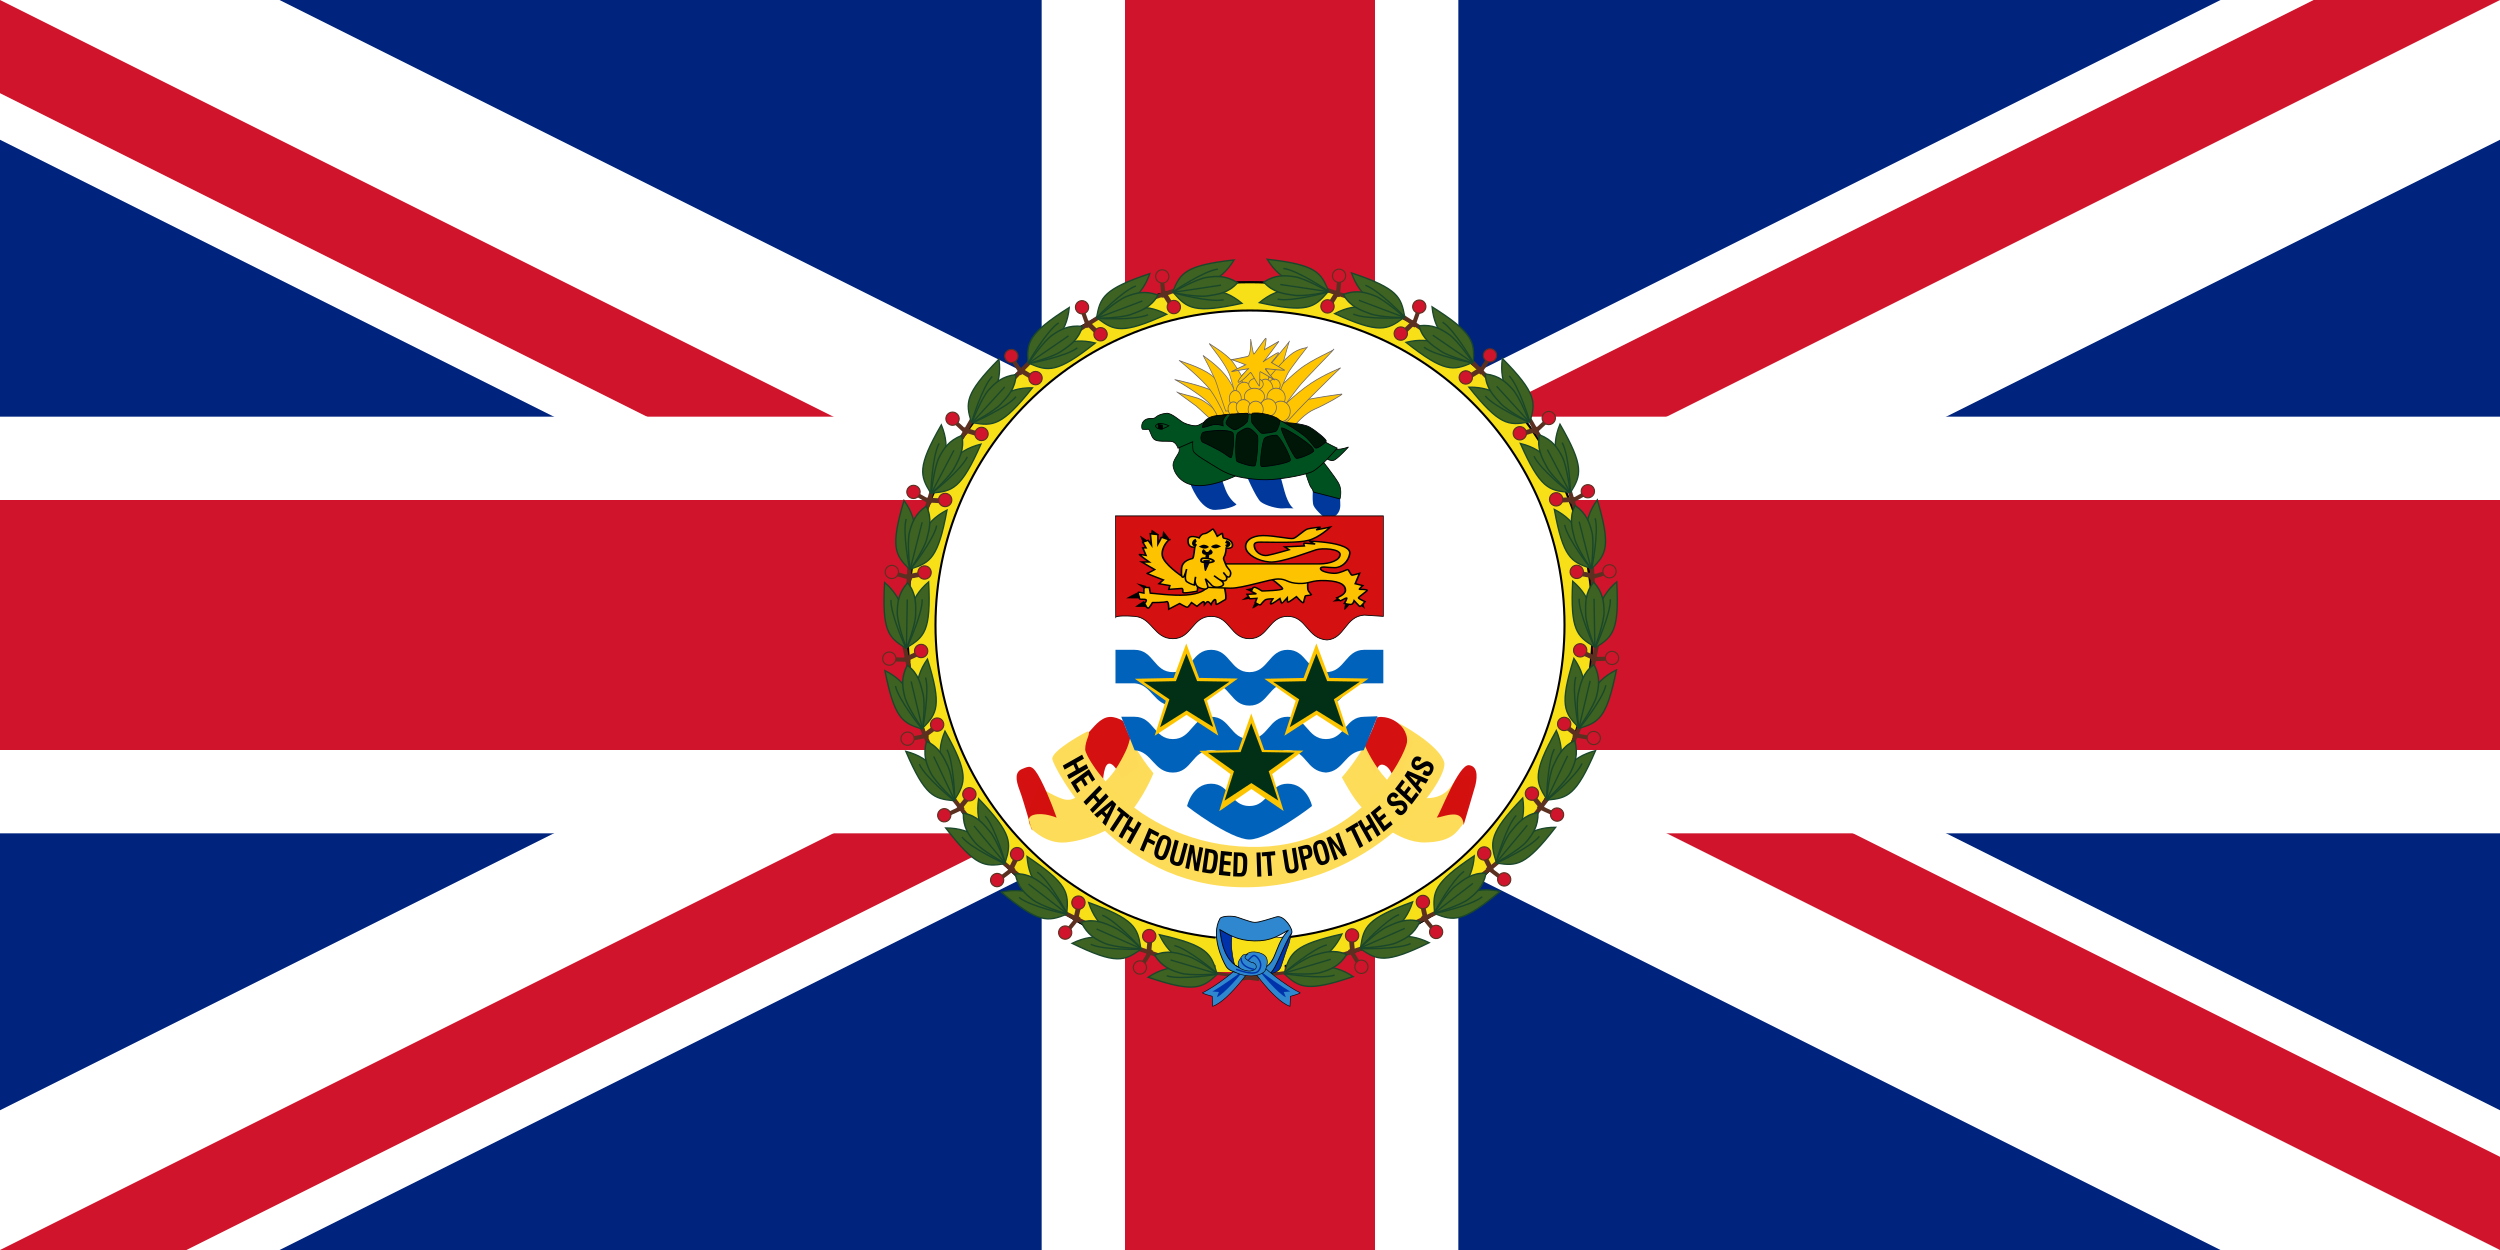 <svg width="1200" height="600" xmlns="http://www.w3.org/2000/svg" style="animation-delay: 0s; animation-direction: normal; animation-duration: 0s; animation-fill-mode: none; animation-iteration-count: 1; animation-name: none; animation-play-state: running; animation-timing-function: ease; background-attachment: scroll; background-blend-mode: normal; background-clip: border-box; background-color: rgba(0, 0, 0, 0); background-image: none; background-origin: padding-box; background-position: 0% 0%; background-repeat: repeat; background-size: auto; border-bottom-color: rgb(0, 0, 0); border-bottom-left-radius: 0px; border-bottom-right-radius: 0px; border-bottom-style: none; border-bottom-width: 0px; border-collapse: separate; border-image-outset: 0px; border-image-repeat: stretch; border-image-slice: 100%; border-image-source: none; border-image-width: 1; border-left-color: rgb(0, 0, 0); border-left-style: none; border-left-width: 0px; border-right-color: rgb(0, 0, 0); border-right-style: none; border-right-width: 0px; border-top-color: rgb(0, 0, 0); border-top-left-radius: 0px; border-top-right-radius: 0px; border-top-style: none; border-top-width: 0px; bottom: auto; box-shadow: none; box-sizing: content-box; break-after: auto; break-before: auto; break-inside: auto; caption-side: top; clear: none; clip: auto; color: rgb(0, 0, 0); content: ; cursor: auto; direction: ltr; display: block; empty-cells: show; float: none; font-family: Times; font-kerning: auto; font-size: 16px; font-stretch: normal; font-style: normal; font-variant: normal; font-variant-ligatures: normal; font-variant-caps: normal; font-variant-numeric: normal; font-weight: normal; height: 600px; image-rendering: auto; isolation: auto; left: auto; letter-spacing: normal; line-height: normal; list-style-image: none; list-style-position: outside; list-style-type: disc; margin-bottom: 0px; margin-left: 0px; margin-right: 0px; margin-top: 0px; max-height: none; max-width: none; min-height: 0px; min-width: 0px; mix-blend-mode: normal; object-fit: fill; object-position: 50% 50%; offset-distance: 0px; offset-path: none; offset-rotate: auto 0deg; offset-rotation: auto 0deg; opacity: 1; orphans: 2; outline-color: rgb(0, 0, 0); outline-offset: 0px; outline-style: none; outline-width: 0px; overflow-anchor: auto; overflow-wrap: normal; overflow-x: visible; overflow-y: visible; padding-bottom: 0px; padding-left: 0px; padding-right: 0px; padding-top: 0px; pointer-events: auto; position: static; resize: none; right: auto; speak: normal; table-layout: auto; tab-size: 8; text-align: start; text-align-last: auto; text-decoration: none; text-indent: 0px; text-rendering: auto; text-shadow: none; text-size-adjust: auto; text-overflow: clip; text-transform: none; top: auto; touch-action: auto; transition-delay: 0s; transition-duration: 0s; transition-property: all; transition-timing-function: ease; unicode-bidi: normal; vertical-align: baseline; visibility: visible; white-space: normal; widows: 2; width: 1200px; will-change: auto; word-break: normal; word-spacing: 0px; word-wrap: normal; z-index: auto; zoom: 1; -webkit-appearance: none; backface-visibility: visible; -webkit-background-clip: border-box; -webkit-background-origin: padding-box; -webkit-border-horizontal-spacing: 0px; -webkit-border-image: none; -webkit-border-vertical-spacing: 0px; -webkit-box-align: stretch; -webkit-box-decoration-break: slice; -webkit-box-direction: normal; -webkit-box-flex: 0; -webkit-box-flex-group: 1; -webkit-box-lines: single; -webkit-box-ordinal-group: 1; -webkit-box-orient: horizontal; -webkit-box-pack: start; -webkit-box-reflect: none; column-count: auto; column-gap: normal; column-rule-color: rgb(0, 0, 0); column-rule-style: none; column-rule-width: 0px; column-span: none; column-width: auto; align-content: stretch; align-items: stretch; align-self: stretch; flex-basis: auto; flex-grow: 0; flex-shrink: 1; flex-direction: row; flex-wrap: nowrap; justify-content: flex-start; -webkit-font-smoothing: auto; -webkit-highlight: none; hyphens: manual; -webkit-hyphenate-character: auto; -webkit-line-break: auto; -webkit-line-clamp: none; -webkit-locale: auto; -webkit-margin-before-collapse: collapse; -webkit-margin-after-collapse: collapse; -webkit-mask-box-image: none; -webkit-mask-box-image-outset: 0px; -webkit-mask-box-image-repeat: stretch; -webkit-mask-box-image-slice: 0 fill; -webkit-mask-box-image-source: none; -webkit-mask-box-image-width: auto; -webkit-mask-clip: border-box; -webkit-mask-composite: source-over; -webkit-mask-image: none; -webkit-mask-origin: border-box; -webkit-mask-position: 0% 0%; -webkit-mask-repeat: repeat; -webkit-mask-size: auto; order: 0; perspective: none; perspective-origin: 600px 300px; -webkit-print-color-adjust: economy; -webkit-rtl-ordering: logical; shape-outside: none; shape-image-threshold: 0; shape-margin: 0px; -webkit-tap-highlight-color: rgba(0, 0, 0, 0.4); -webkit-text-combine: none; -webkit-text-decorations-in-effect: none; -webkit-text-emphasis-color: rgb(0, 0, 0); -webkit-text-emphasis-position: over; -webkit-text-emphasis-style: none; -webkit-text-fill-color: rgb(0, 0, 0); -webkit-text-orientation: vertical-right; -webkit-text-security: none; -webkit-text-stroke-color: rgb(0, 0, 0); -webkit-text-stroke-width: 0px; transform: none; transform-origin: 0px 0px; transform-style: flat; -webkit-user-drag: auto; -webkit-user-modify: read-only; user-select: text; -webkit-writing-mode: horizontal-tb; -webkit-app-region: no-drag; buffered-rendering: auto; clip-path: none; clip-rule: nonzero; mask: none; filter: none; flood-color: rgb(0, 0, 0); flood-opacity: 1; lighting-color: rgb(255, 255, 255); stop-color: rgb(0, 0, 0); stop-opacity: 1; color-interpolation: sRGB; color-interpolation-filters: linearRGB; color-rendering: auto; fill: rgb(0, 0, 0); fill-opacity: 1; fill-rule: nonzero; marker-end: none; marker-mid: none; marker-start: none; mask-type: luminance; shape-rendering: auto; stroke: none; stroke-dasharray: none; stroke-dashoffset: 0px; stroke-linecap: butt; stroke-linejoin: miter; stroke-miterlimit: 4; stroke-opacity: 1; stroke-width: 1px; alignment-baseline: auto; baseline-shift: 0px; dominant-baseline: auto; text-anchor: start; writing-mode: horizontal-tb; vector-effect: none; paint-order: fill stroke markers; d: none; cx: 0px; cy: 0px; x: 0px; y: 0px; r: 0px; rx: auto; ry: auto;" version="1.1" xmlns:xlink="http://www.w3.org/1999/xlink"><rect width="100%" height="100%" fill="#333333" stroke="none"/><style type="text/css"></style><svg xmlns="http://www.w3.org/2000/svg" xmlns:dc="http://purl.org/dc/elements/1.1/" xmlns:cc="http://web.resource.org/cc/" xmlns:rdf="http://www.w3.org/1999/02/22-rdf-syntax-ns#" xmlns:svg="http://www.w3.org/2000/svg" xmlns:xlink="http://www.w3.org/1999/xlink" xmlns:sodipodi="http://sodipodi.sourceforge.net/DTD/sodipodi-0.dtd" xmlns:inkscape="http://www.inkscape.org/namespaces/inkscape" version="1.1" baseProfile="full" preserveAspectRatio="xMidYMid meet" zoomAndPan="magnify" id="Flag_of_a_British_Governor" viewBox="-15 -7.5 30 15" sodipodi:version="0.32" inkscape:version="0.44" sodipodi:docname="Flag_of_the_Governor_of_the_Cayman_Islands.svg" sodipodi:docbase="">
  <sodipodi:namedview inkscape:window-height="573" inkscape:window-width="909" inkscape:pageshadow="2" inkscape:pageopacity="0.0" guidetolerance="10.0" gridtolerance="10.0" objecttolerance="10.0" borderopacity="1.0" bordercolor="#666666" pagecolor="#ffffff" id="base" inkscape:zoom="0.63" inkscape:cx="600" inkscape:cy="300" inkscape:window-x="0" inkscape:window-y="0" inkscape:current-layer="Flag_of_a_British_Governor"/>
  <defs id="defs2333">
    <clipPath id="border">
      <rect x="-15" y="-7.5" width="30" height="15" id="rect2336"/>
    </clipPath>
  </defs>
  <g clip-path="url(#border)" id="g2338">
    <circle r="20" fill="#00247D" id="circle2340"/>
    <path d="M -20,-10 L 20,10 M -20,10 L 20,-10" stroke-width="3" stroke="white" id="diags_white"/>
    <path d="M -20,-10 L 20,10 M -20,10 L 20,-10" stroke-width="2" stroke="#CF142B" id="diags_red"/>
    <path stroke="none" fill="white" d="M 0,0 l 20,10 h -3 l -20,-10 M 0,0 l 20,-10 h 3 l -20,10 M 0,0 l -20,10 h -3 l 20,-10 M 0,0 l -20,-10 h 3 l 20,10" id="eraser_white"/>
    <comment id="comment2345">I think the above two lines give the simplest way to make the diagonals</comment>
    <path d="M -20,0 H 20 M 0,-10 V 10" stroke-width="5" stroke="white" id="cross_white"/>
    <path d="M -20,0 H 20 M 0,-10 V 10" stroke-width="3" stroke="#CF142B" id="cross_red"/>
  </g>
  <comment id="comment2349">Central wreath follows</comment>
  <path d="M 4.113,-1.06e-005 C 4.113,2.271 2.271,4.113 -1.077e-005,4.113 C -2.271,4.113 -4.113,2.271 -4.113,-1.06e-005 C -4.113,-2.271 -2.271,-4.113 -1.077e-005,-4.113 C 2.271,-4.113 4.113,-2.271 4.113,-1.06e-005 L 4.113,-1.06e-005 z " style="fill:#f7e017;stroke:#000000;stroke-width:0.025;stroke-miterlimit:4;stroke-dasharray:none;stroke-opacity:1" id="path1706"/>
  <path d="M 3.774,-1.04e-005 C 3.774,2.084 2.084,3.774 -1.052e-005,3.774 C -2.084,3.774 -3.774,2.084 -3.774,-1.04e-005 C -3.774,-2.084 -2.084,-3.774 -1.052e-005,-3.774 C 2.084,-3.774 3.774,-2.084 3.774,-1.04e-005 z " style="fill:#ffffff;stroke:#000000;stroke-width:0.025;stroke-linecap:square;stroke-linejoin:round;stroke-miterlimit:4;stroke-dasharray:none;stroke-dashoffset:0;stroke-opacity:1" id="path1708"/>
  <g id="center" transform="matrix(2.499999e-2,0,0,2.499999e-2,-15,-11.25)">
    <path d="M 764.506,450 C 764.506,540.854 690.854,614.506 600,614.506 C 509.146,614.506 435.494,540.854 435.494,450 C 435.494,359.146 509.146,285.494 600,285.494 C 690.854,285.494 764.506,359.146 764.506,450 L 764.506,450 z " style="fill:#f7e017;stroke:black;stroke-width:0.987;stroke-miterlimit:4;stroke-dasharray:none;stroke-opacity:1" id="use1430"/>
    <path d="M 750.96,450 C 750.96,533.373 683.373,600.96 600,600.96 C 516.627,600.96 449.04,533.373 449.04,450 C 449.04,366.627 516.627,299.04 600,299.04 C 683.373,299.04 750.96,366.627 750.96,450 z " style="fill:white;stroke:black;stroke-width:1;stroke-linecap:square;stroke-linejoin:round;stroke-miterlimit:4;stroke-dasharray:none;stroke-dashoffset:0;stroke-opacity:1" id="path1456"/>
    <g id="g1754">
      <rect width="33.262" height="16.462" x="583.369" y="600.094" style="fill:#f7e017" id="rect1471"/>
      <use transform="matrix(-1,0,0,1,1200.633,0.319)" id="use17765" x="0" y="0" width="744.094" height="1052.362" xlink:href="#g17735"/>
      <g transform="matrix(0.649,0,0,0.649,1106.57,246.459)" id="g17735">
        <rect width="33.926" height="2.283" rx="0.262" ry="0.262" x="-862.823" y="451.586" transform="matrix(0.989,-0.148,0.148,0.989,0,0)" style="fill:#5c3021" id="rect1476"/>
        <g transform="matrix(0.32,0.947,-0.947,0.32,-329.172,439.296)" id="g16183">
          <g transform="matrix(1.273,0,0,1.273,-152.53,-297.954)" id="g16185">
            <rect width="2.449" height="33.627" x="110.339" y="529.249" style="fill:#5c3021" id="rect1480"/>
            <g transform="matrix(0.23,-0.973,0.973,0.23,-505.192,698.738)" id="g16189">
              <rect width="13.624" height="2.799" x="552.347" y="-295.114" transform="matrix(0,1,-1,0,0,0)" style="fill:#5c3021" id="rect1483"/>
              <path d="M 298.205,555.112 C 298.206,556.497 297.468,557.777 296.268,558.47 C 295.068,559.163 293.589,559.163 292.389,558.47 C 291.189,557.777 290.45,556.497 290.452,555.112 C 290.45,553.727 291.188,552.447 292.388,551.754 C 293.588,551.062 295.067,551.062 296.267,551.755 C 297.467,552.447 298.206,553.728 298.205,555.112 L 298.205,555.112 z " style="fill:#cf142b;stroke:#5c3021;stroke-width:0.672;stroke-miterlimit:4;stroke-dasharray:none;stroke-opacity:1" id="path16193"/>
            </g>
            <g transform="matrix(-0.226,-0.974,-0.974,0.226,727.349,701.839)" id="use16195">
              <rect width="15.372" height="2.402" x="550.599" y="-294.717" transform="matrix(0,1,-1,0,0,0)" style="fill:#5c3021" id="rect1487"/>
              <path d="M 297.726,553.707 C 297.734,555.088 297.007,556.362 295.819,557.048 C 294.632,557.734 293.164,557.727 291.97,557.03 C 290.776,556.334 290.037,555.053 290.033,553.671 C 290.025,552.29 290.752,551.016 291.939,550.33 C 293.127,549.644 294.595,549.651 295.789,550.348 C 296.983,551.044 297.721,552.325 297.726,553.707 L 297.726,553.707 z " style="fill:#cf142b;stroke:#5c3021;stroke-width:0.669;stroke-miterlimit:4;stroke-dasharray:none;stroke-opacity:1" id="path38043"/>
            </g>
          </g>
          <g transform="matrix(1.028,0,0,0.948,-126.192,-121.54)" id="g16197">
            <use transform="matrix(-0.995,-0.112,-9.532699e-2,0.995,279.529,16.067)" id="use1763" x="0" y="0" width="1500" height="750" xlink:href="#g16199"/>
            <g transform="matrix(1,1.025826e-2,-5.518794e-4,1,-101.684,35.871)" id="g16199">
              <path d="M 200.132,508.26 C 196.405,546.493 201.205,551.296 212.766,559.966 C 214.035,537.038 214.131,522.723 200.132,508.26 z " style="fill:#3d6221;stroke:#1a472b;stroke-width:1px;stroke-linecap:butt;stroke-linejoin:miter;stroke-opacity:1" id="path16201"/>
              <path d="M 204.097,522.111 C 203.137,533.265 213.01,559.783 213.01,559.783" style="fill:none;fill-opacity:0.75;fill-rule:evenodd;stroke:#1a472b;stroke-width:1.027px;stroke-linecap:butt;stroke-linejoin:miter;stroke-opacity:1" id="path16203"/>
            </g>
            <g transform="matrix(0.999,3.98032e-2,-3.388879e-2,0.999,-84.048,29.177)" id="g16207">
              <path d="M 208.624,535.569 C 208.624,543.351 214.483,561.636 214.812,561.125 C 215.147,561.643 221.875,541.777 221.875,533.982 C 221.875,526.187 221.412,518.958 214.827,510.611 C 208.212,519.017 208.624,527.745 208.624,535.569 z " style="fill:#3d6221;stroke:#1a472b;stroke-width:1.059px;stroke-linecap:butt;stroke-linejoin:miter;stroke-opacity:1" id="path16209"/>
              <path d="M 214.828,562.028 L 214.828,523.644" style="fill:none;fill-opacity:0.75;fill-rule:evenodd;stroke:#1a472b;stroke-width:1px;stroke-linecap:butt;stroke-linejoin:miter;stroke-opacity:1" id="path16211"/>
            </g>
          </g>
        </g>
        <use transform="matrix(0.992,-0.127,0.127,0.992,-22.261,-109.935)" id="use17701" x="0" y="0" width="744.094" height="1052.362" xlink:href="#g16183"/>
        <use transform="matrix(0.933,-0.359,0.359,0.933,-144.519,-277.324)" id="use17703" x="0" y="0" width="744.094" height="1052.362" xlink:href="#g16183"/>
        <use transform="matrix(0.833,-0.553,0.553,0.833,-285.117,-404.054)" id="use17705" x="0" y="0" width="744.094" height="1052.362" xlink:href="#g16183"/>
        <use transform="matrix(0.669,-0.743,0.743,0.669,-480.11,-500.449)" id="use17707" x="0" y="0" width="744.094" height="1052.362" xlink:href="#g16183"/>
        <use transform="matrix(0.5,-0.866,0.866,0.5,-654.239,-549.813)" id="use17709" x="0" y="0" width="744.094" height="1052.362" xlink:href="#g16183"/>
        <use transform="matrix(0.268,-0.963,0.963,0.268,-873.025,-550.216)" id="use17711" x="0" y="0" width="744.094" height="1052.362" xlink:href="#g16183"/>
        <use transform="matrix(3.920847e-2,-0.999,0.999,3.920847e-2,-1069.139,-504.955)" id="use17713" x="0" y="0" width="744.094" height="1052.362" xlink:href="#g16183"/>
        <use transform="matrix(-0.194,-0.981,0.981,-0.194,-1250.654,-414.442)" id="use17715" x="0" y="0" width="744.094" height="1052.362" xlink:href="#g16183"/>
        <use transform="matrix(-0.436,-0.9,0.9,-0.436,-1417.225,-267.165)" id="use17717" x="0" y="0" width="744.094" height="1052.362" xlink:href="#g16183"/>
        <use transform="matrix(-0.629,-0.777,0.777,-0.629,-1534.575,-108.04)" id="use17719" x="0" y="0" width="744.094" height="1052.362" xlink:href="#g16183"/>
        <use transform="matrix(-0.796,-0.605,0.605,-0.796,-1613.079,83.82)" id="use17721" x="0" y="0" width="744.094" height="1052.362" xlink:href="#g16183"/>
        <use transform="matrix(0.112,-0.994,0.994,0.112,-1164.682,5.693)" id="use17729" x="0" y="0" width="744.094" height="1052.362" xlink:href="#g16197"/>
      </g>
      <g transform="matrix(0.643,0,0,0.643,1587.977,-366.179)" id="g32863">
        <g transform="matrix(2.183,0.236,-0.236,2.183,-380.805,-580.534)" id="g27432">
          <path d="M -423.38,1009.494 C -429.302,1016.211 -434.782,1019.924 -435.313,1020.189 C -435.843,1020.454 -431.954,1021.073 -431.954,1021.073 L -431.424,1024.431 C -425.767,1021.868 -418.165,1007.196 -418.165,1007.196 L -423.38,1009.494 z " style="fill:#2e87cf;stroke:black;stroke-width:0.2;stroke-linecap:butt;stroke-linejoin:miter;stroke-miterlimit:4;stroke-dasharray:none;stroke-opacity:1" id="path25682"/>
          <path d="M -422.466,1011.23 C -429.14,1017.473 -432.064,1019.433 -432.064,1019.433 L -429.839,1019.363 L -430.355,1021.181 C -430.355,1021.181 -432.481,1022.147 -430.355,1021.181 C -428.229,1020.215 -422.226,1011.517 -422.466,1011.23 z " style="fill:#0033ab" id="path1513"/>
        </g>
        <g transform="matrix(2.195,0,0,2.195,-566.016,-695.446)" id="g25677">
          <path d="M -447.75,998.737 C -449.625,1004.362 -447,1011.987 -447,1011.987 L -450.375,1008.987 L -452.875,1000.862 L -452.5,997.112 L -447.75,998.737 z " style="fill:#0033ab;stroke:black;stroke-width:0.2;stroke-linecap:butt;stroke-linejoin:miter;stroke-miterlimit:4;stroke-dasharray:none;stroke-opacity:1" id="path22181"/>
          <path d="M -436.064,1013.825 C -431.998,1013.383 -431.689,1011.615 -431.424,1010.82 C -431.158,1010.024 -429.479,1004.809 -429.125,1004.146 C -428.772,1003.483 -428.021,999.727 -428.021,999.727 L -431.556,1003.837 L -436.064,1013.825 z " style="fill:#0033ab;stroke:black;stroke-width:0.2;stroke-linecap:butt;stroke-linejoin:miter;stroke-miterlimit:4;stroke-dasharray:none;stroke-opacity:1" id="path24802"/>
          <path d="M -449.469,994.156 C -450.682,994.188 -451.958,994.4 -452.344,994.938 C -452.353,994.952 -452.367,994.985 -452.375,995 C -455.5,1000.625 -451.625,1009 -450.25,1011.25 C -448.875,1013.5 -444.875,1013.5 -444.875,1013.5 C -444.875,1013.5 -437.148,1014.731 -435.273,1013.559 C -433.273,1012.309 -430.625,1003.625 -428,1000 C -427.194,998.886 -430.5,993.625 -433.125,994.375 C -435.75,995.125 -438.875,996.25 -440.5,996.25 C -442.125,996.25 -446.25,994.375 -447.5,994.25 C -447.969,994.203 -448.713,994.136 -449.469,994.156 z M -429.062,998.875 C -434.868,1004.878 -432.179,1012.5 -441.5,1012.5 C -450.946,1012.5 -451.963,1002.134 -452.375,998.719 C -449.537,1000.303 -446.516,1002.445 -440.656,1002.547 C -434.797,1002.649 -432.257,1000.622 -429.062,998.875 z " style="fill:#2e87cf;stroke:black;stroke-width:0.3;stroke-linecap:butt;stroke-linejoin:miter;stroke-miterlimit:4;stroke-dasharray:none;stroke-opacity:1" id="path18679"/>
        </g>
        <use transform="matrix(-1,0,0,1,-3071.031,0)" id="use27436" x="0" y="0" width="744.094" height="1052.362" xlink:href="#g27432"/>
        <g id="g33856">
          <g transform="matrix(2.195,0,0,2.195,-618.02,-691.565)" id="g31827">
            <path d="M -424.25,1011.05 C -418.5,1014.175 -413.812,1012.112 -413.25,1010.8 C -412.688,1009.487 -412.062,1007.3 -413.188,1005.987 C -414.312,1004.675 -417.75,1004.05 -419.062,1004.925 C -420.375,1005.8 -422.562,1009.55 -422.562,1009.55 C -422.562,1009.55 -424.312,1008.612 -422.562,1009.55 C -420.812,1010.487 -418.938,1010.675 -418.938,1010.675 C -418.938,1010.675 -417.5,1007.862 -417.25,1008.3 C -417,1008.737 -416.812,1010.362 -417.25,1010.55 C -417.688,1010.737 -418.938,1010.612 -418.938,1010.612" style="fill:#2e87cf;stroke:black;stroke-width:0.2;stroke-linecap:butt;stroke-linejoin:miter;stroke-miterlimit:4;stroke-dasharray:none;stroke-opacity:1" id="path30077"/>
            <path d="M -423.188,1010.425 C -418.188,1012.3 -416.375,1011.737 -415.75,1011.175 C -415.125,1010.612 -414.625,1009.487 -414.875,1008.362 C -415.125,1007.237 -416.188,1005.862 -417.062,1005.737 C -417.938,1005.612 -421.125,1010.05 -421.125,1010.05" style="fill:none;stroke:#0033ab;stroke-width:0.5;stroke-linecap:butt;stroke-linejoin:miter;stroke-miterlimit:4;stroke-dasharray:none;stroke-opacity:1" id="path30952"/>
          </g>
          <g id="g33852">
            <path d="M -1543.438,1525.88 C -1546.503,1524.096 -1545.175,1520.592 -1544.637,1519.706 C -1543.304,1517.51 -1542.771,1516.824 -1542.105,1516.001 C -1541.438,1515.178 -1538.239,1514.903 -1538.239,1514.903 C -1538.239,1514.903 -1540.239,1516.138 -1540.239,1517.51 C -1540.239,1518.882 -1535.174,1521.352 -1535.174,1521.352 C -1535.174,1521.352 -1531.602,1521.407 -1531.842,1524.782 C -1531.979,1526.718 -1534.774,1527.389 -1536.373,1527.664 C -1537.173,1527.801 -1540.772,1527.389 -1543.438,1525.88 z " style="fill:#2e87cf;stroke:black;stroke-width:0.433;stroke-linecap:butt;stroke-linejoin:miter;stroke-miterlimit:4;stroke-dasharray:none;stroke-opacity:1" id="path31837"/>
            <path d="M -1533.224,1526.456 C -1544.475,1524.398 -1543.103,1517.812 -1543.103,1517.812" style="fill:none;stroke:#0033ab;stroke-width:1.098;stroke-linecap:butt;stroke-linejoin:miter;stroke-miterlimit:4;stroke-dasharray:none;stroke-opacity:1" id="path32712"/>
          </g>
        </g>
      </g>
    </g>
  </g>
  <g id="Coa" transform="matrix(2.15988e-2,0,0,2.15988e-2,-16.092,-5.32)">
    <path style="font-size:12px;fill:white;fill-rule:evenodd;stroke-width:1pt" d="M 714.205,130.304 C 713.219,130.899 711.247,132.687 709.275,132.091 C 707.303,131.495 702.866,123.749 697.936,124.941 C 693.006,126.132 690.048,127.92 688.076,127.92 C 686.104,127.92 680.681,129.708 680.681,134.475 C 680.681,139.242 681.174,142.817 682.16,142.817 C 683.146,142.817 684.625,139.838 684.625,139.838 C 684.625,139.838 685.118,145.797 688.569,145.797 C 692.02,145.797 699.415,146.393 699.908,148.18 C 700.401,149.968 696.457,154.139 697.443,157.715 C 698.429,161.29 702.866,167.249 702.866,167.249 C 702.866,167.249 696.457,172.016 696.457,174.995 C 696.457,177.975 697.443,180.954 697.443,180.954 L 668.85,182.146 C 668.85,182.146 666.877,266.763 667.863,273.319 C 668.85,279.871 671.314,295.96 671.314,295.96 C 671.314,295.96 664.905,293.877 659.482,299.24 C 654.059,304.603 635.079,313.837 634.586,318.008 C 634.093,322.179 632.368,325.756 634.34,328.735 C 636.312,331.713 643.25,339.809 641.242,339.461 C 634.623,338.32 632.16,328.916 627.684,325.459 C 623.287,322.063 614.62,322.777 613.634,326.35 C 612.648,329.927 613.141,335.884 613.634,337.077 C 614.127,338.269 619.55,357.337 621.029,361.509 C 622.508,365.68 638.037,371.934 644.939,371.34 C 658.003,371.637 663.919,365.68 664.412,366.277 C 664.906,366.872 692.518,395.348 749.207,395.475 C 793.337,395.573 826.608,366.872 826.608,367.47 C 826.608,368.064 844.848,373.427 851.257,371.641 C 857.666,369.851 867.033,365.68 869.005,361.509 C 870.977,357.337 876.4,335.884 876.893,332.311 C 877.386,328.735 876.893,324.563 872.456,323.371 C 868.019,322.179 865.554,322.476 863.089,323.668 C 860.624,324.861 859.885,328.14 856.187,334.098 C 854.215,335.888 849.039,340.653 850.518,339.461 C 851.997,338.269 855.201,329.332 855.694,326.35 C 856.187,323.371 857.666,318.008 854.215,315.029 C 850.764,312.05 845.478,310.833 839.425,306.39 C 833.677,302.451 829.073,295.96 825.622,295.96 C 822.171,295.96 818.227,294.174 818.72,294.174 C 819.213,294.174 823.165,285.517 822.179,276.58 C 821.193,267.64 822.664,182.146 822.171,182.146 C 821.678,182.146 797.521,183.934 797.521,182.742 C 797.521,181.55 799.493,173.208 797.521,167.845 C 795.549,162.482 787.168,158.906 789.633,157.715 C 792.098,156.523 802.944,153.543 802.451,148.776 C 801.958,144.009 795.056,144.605 792.098,142.817 C 789.14,141.029 780.266,132.687 779.28,132.687 C 778.294,132.687 804.916,116.598 802.944,116.598 C 800.972,116.598 790.619,113.619 787.168,115.406 C 787.168,112.427 801.465,103.489 799,102.297 C 796.535,101.105 785.196,99.913 788.154,99.317 C 791.112,98.721 792.098,91.57 791.605,91.57 C 791.112,91.57 778.787,93.358 778.787,93.358 C 778.787,93.358 775.829,89.187 774.843,89.187 C 773.857,89.187 769.42,91.57 769.42,91.57 L 766.955,85.016 L 761.532,88.591 L 759.067,85.612 C 759.067,85.612 754.631,86.804 754.631,85.612 C 754.817,85.569 754.12,82.62 753.423,82.62 C 752.725,82.62 747.845,86.412 747.671,86.201 C 747.496,85.99 742.093,78.406 742.093,78.617 C 742.093,78.828 738.258,92.943 738.084,92.943 C 737.91,92.943 734.25,93.364 734.075,93.575 C 733.901,93.786 714.554,82.409 714.728,82.62 C 714.902,82.831 719.783,93.575 719.783,93.575 C 719.783,93.575 715.599,95.893 715.599,96.103 C 715.599,96.314 716.297,100.949 716.297,100.949 L 703.398,96.525 C 703.398,96.525 708.279,106.426 707.93,106.426 C 707.582,106.426 698.344,106.848 698.518,106.848 C 698.692,106.848 702.875,115.064 702.875,115.064 L 701.307,119.91 C 701.307,119.91 715.191,129.708 714.205,130.304 z M 796.535,337.675 C 797.768,339.461 804.423,347.803 803.437,347.803 C 802.451,347.803 785.936,358.827 779.28,360.914 C 772.625,362.998 750.933,366.872 752.166,366.575 C 753.398,366.277 771.645,356.287 779.04,351.521 C 786.435,346.756 796.535,338.269 796.535,337.675 z M 693.499,337.374 C 692.513,338.566 687.83,347.803 687.83,347.803 C 687.83,347.803 701.387,357.337 711.493,360.914 C 721.6,364.487 738.855,365.68 737.869,365.382 C 736.883,365.085 716.177,355.848 710.261,351.083 C 704.345,346.314 693.746,337.374 693.499,337.374 z " id="path852" sodipodi:nodetypes="ccccccccccccccccccccccccccccccccccccccccccccccccccccccccccccccccccccccccccccccccccccccc"/>
    <g id="g820" transform="matrix(0.3,0,0,0.362,586,193.894)" style="font-size:12px">
      <path style="fill:#fec500;fill-opacity:1;fill-rule:evenodd;stroke:#6d6666;stroke-width:1.25;stroke-linecap:butt;stroke-linejoin:miter;stroke-dasharray:none;stroke-opacity:1" d="M 394.646,-212.972 C 394.646,-212.972 423.423,-195.707 430,-191.596 C 436.577,-187.485 457.954,-169.397 459.598,-170.219 C 461.243,-171.041 472.753,-180.085 472.753,-180.085 C 472.753,-180.085 448.91,-198.995 434.111,-203.106 C 419.312,-207.217 394.646,-211.328 394.646,-212.972 z " id="path793"/>
      <path style="fill:#fec500;fill-opacity:1;fill-rule:evenodd;stroke:#6d6666;stroke-width:1.25;stroke-linecap:butt;stroke-linejoin:miter;stroke-dasharray:none;stroke-opacity:1" d="M 390.535,-231.883 C 393.002,-231.883 438.222,-208.861 452.199,-197.351 C 466.176,-185.841 471.931,-171.041 473.576,-171.041 C 475.22,-171.041 496.597,-174.33 495.774,-174.33 C 494.952,-174.33 485.908,-203.928 465.354,-212.972 C 444.799,-222.016 391.358,-231.883 390.535,-231.883 z " id="path795"/>
      <path style="fill:#fec500;fill-opacity:1;fill-rule:evenodd;stroke:#6d6666;stroke-width:1.25;stroke-linecap:butt;stroke-linejoin:miter;stroke-dasharray:none;stroke-opacity:1" d="M 603.48,-296.013 C 602.658,-296.013 594.436,-271.347 591.969,-263.948 C 589.503,-256.548 585.392,-240.927 585.392,-240.927 C 585.392,-240.927 549.216,-237.638 550.86,-241.749 C 552.505,-245.86 605.946,-296.013 603.48,-296.013 z " id="path803" transform="translate(0,4.651)"/>
      <path style="fill:#fec500;fill-opacity:1;fill-rule:evenodd;stroke:#6d6666;stroke-width:1.25;stroke-linecap:butt;stroke-linejoin:miter;stroke-dasharray:none;stroke-opacity:1" d="M 398.757,-261.481 C 398.757,-261.481 441.511,-232.705 456.31,-216.261 C 471.109,-199.818 485.908,-171.041 486.73,-171.041 C 487.553,-171.041 527.017,-179.263 527.017,-178.441 C 527.017,-177.619 480.975,-224.483 458.776,-238.46 C 436.577,-252.437 399.579,-259.837 398.757,-261.481 z " id="path796"/>
      <path style="fill:#fec500;fill-opacity:1;fill-rule:evenodd;stroke:#6d6666;stroke-width:1.25;stroke-linecap:butt;stroke-linejoin:miter;stroke-dasharray:none;stroke-opacity:1" d="M 443.155,-273.814 C 443.155,-273.814 464.532,-240.927 468.642,-229.416 C 472.753,-217.906 485.086,-188.307 485.086,-188.307 L 518.795,-188.307 C 518.795,-188.307 502.352,-225.305 484.264,-243.393 C 466.176,-261.481 443.977,-272.169 443.155,-273.814 z " id="path797" transform="translate(0,4.651)"/>
      <path style="fill:#fec500;fill-opacity:1;fill-rule:evenodd;stroke:#6d6666;stroke-width:1.25;stroke-linecap:butt;stroke-linejoin:miter;stroke-dasharray:none;stroke-opacity:1" d="M 454.665,-291.902 C 455.488,-289.435 485.908,-260.659 493.308,-241.749 C 500.707,-222.839 506.463,-198.995 506.463,-198.995 L 536.061,-206.395 C 536.061,-206.395 509.751,-254.904 493.308,-268.059 C 476.864,-281.213 456.31,-290.257 454.665,-291.902 z " id="path798" transform="translate(0,4.651)"/>
      <path style="fill:#fec500;fill-opacity:1;fill-rule:evenodd;stroke:#6d6666;stroke-width:1.25;stroke-linecap:butt;stroke-linejoin:miter;stroke-dasharray:none;stroke-opacity:1" d="M 700.497,-209.684 C 700.497,-209.684 638.834,-203.106 616.635,-197.351 C 594.436,-191.596 582.103,-170.219 582.103,-170.219 C 582.103,-170.219 610.88,-159.531 612.524,-161.175 C 614.168,-162.819 631.434,-180.085 650.344,-186.663 C 669.254,-193.24 702.141,-208.862 700.497,-209.684 z " id="path799"/>
      <path style="fill:#fec500;fill-opacity:1;fill-rule:evenodd;stroke:#6d6666;stroke-width:1.25;stroke-linecap:butt;stroke-linejoin:miter;stroke-dasharray:none;stroke-opacity:1" d="M 698.031,-249.971 C 696.386,-249.148 647.056,-208.861 631.434,-195.707 C 615.813,-182.552 601.013,-168.575 599.369,-167.753 C 597.725,-166.93 567.304,-171.863 568.948,-173.508 C 570.593,-175.152 614.168,-210.506 642.945,-226.127 C 671.721,-241.749 695.564,-248.326 698.031,-249.971 z " id="path800"/>
      <path style="fill:#fec500;fill-opacity:1;fill-rule:evenodd;stroke:#6d6666;stroke-width:1.25;stroke-linecap:butt;stroke-linejoin:miter;stroke-dasharray:none;stroke-opacity:1" d="M 685.698,-278.747 C 680.765,-272.992 632.256,-233.527 619.101,-219.55 C 605.946,-205.573 584.57,-180.907 584.57,-180.907 C 584.57,-180.907 559.082,-192.418 560.727,-197.351 C 562.371,-202.284 596.902,-231.06 621.568,-247.504 C 646.233,-263.948 688.164,-277.103 685.698,-278.747 z " id="path801"/>
      <path style="fill:#fec500;fill-opacity:1;fill-rule:evenodd;stroke:#6d6666;stroke-width:1.25;stroke-linecap:butt;stroke-linejoin:miter;stroke-dasharray:none;stroke-opacity:1" d="M 636.367,-282.036 C 635.545,-281.213 606.769,-250.793 601.013,-242.571 C 595.258,-234.349 577.992,-198.173 577.992,-198.173 C 577.992,-198.173 552.505,-220.372 552.505,-221.194 C 552.505,-222.016 584.57,-255.726 603.48,-268.881 C 622.39,-282.036 637.189,-279.569 636.367,-282.036 z " id="path802"/>
      <path sodipodi:type="arc" style="fill:#fec500;fill-opacity:1;fill-rule:evenodd;stroke:#6d6666;stroke-width:1pt;stroke-linecap:butt;stroke-linejoin:miter;stroke-opacity:1" id="path818" d="M 565.091 -241.766 A 10.465 10.465 0 1 1  544.162,-241.766 A 10.465 10.465 0 1 1  565.091 -241.766 z" sodipodi:cx="554.62616" sodipodi:cy="-241.76563" sodipodi:rx="10.464661" sodipodi:ry="10.46463" transform="translate(0,4.651)"/>
      <path sodipodi:type="arc" style="fill:#fec500;fill-opacity:1;fill-rule:evenodd;stroke:#6d6666;stroke-width:1pt;stroke-linecap:butt;stroke-linejoin:miter;stroke-opacity:1" id="path819" d="M 586.02 -227.813 A 10.465 9.302 0 1 1  565.091,-227.813 A 10.465 9.302 0 1 1  586.02 -227.813 z" sodipodi:cx="575.55548" sodipodi:cy="-227.81271" sodipodi:rx="10.464661" sodipodi:ry="9.3018723" transform="translate(0,4.651)"/>
      <path sodipodi:type="arc" style="fill:#fec500;fill-opacity:1;fill-rule:evenodd;stroke:#6d6666;stroke-width:1pt;stroke-linecap:butt;stroke-linejoin:miter;stroke-opacity:1" id="path817" d="M 539.511 -238.277 A 12.79 9.302 0 1 1  513.93,-238.277 A 12.79 9.302 0 1 1  539.511 -238.277 z" sodipodi:cx="526.72046" sodipodi:cy="-238.27731" sodipodi:rx="12.7901" sodipodi:ry="9.3019104" transform="translate(0,4.651)"/>
      <path sodipodi:type="arc" style="fill:#fec500;fill-opacity:1;fill-rule:evenodd;stroke:#6d6666;stroke-width:1pt;stroke-linecap:butt;stroke-linejoin:miter;stroke-opacity:1" id="path815" d="M 573.23 -219.092 A 14.534 18.022 0 1 1  544.162,-219.092 A 14.534 18.022 0 1 1  573.23 -219.092 z" sodipodi:cx="558.69574" sodipodi:cy="-219.09216" sodipodi:rx="14.534241" sodipodi:ry="18.022423" transform="translate(0,4.651)"/>
      <path sodipodi:type="arc" style="fill:#fec500;fill-opacity:1;fill-rule:evenodd;stroke:#6d6666;stroke-width:1pt;stroke-linecap:butt;stroke-linejoin:miter;stroke-opacity:1" id="path805" d="M 533.697 -218.511 A 14.534 13.953 0 1 1  504.628,-218.511 A 14.534 13.953 0 1 1  533.697 -218.511 z" sodipodi:cx="519.16266" sodipodi:cy="-218.51085" sodipodi:rx="14.534225" sodipodi:ry="13.952866" transform="translate(0,4.651)"/>
      <path sodipodi:type="arc" style="fill:#fec500;fill-opacity:1;fill-rule:evenodd;stroke:#6d6666;stroke-width:1pt;stroke-linecap:butt;stroke-linejoin:miter;stroke-opacity:1" id="path810" d="M 513.93 -207.465 A 11.046 12.209 0 1 1  491.838,-207.465 A 11.046 12.209 0 1 1  513.93 -207.465 z" sodipodi:cx="502.88434" sodipodi:cy="-207.46481" sodipodi:rx="11.046021" sodipodi:ry="12.208748" transform="translate(0,4.651)"/>
      <path sodipodi:type="arc" style="fill:#fec500;fill-opacity:1;fill-rule:evenodd;stroke:#6d6666;stroke-width:1pt;stroke-linecap:butt;stroke-linejoin:miter;stroke-opacity:1" id="path813" d="M 595.322 -208.627 A 16.86 14.534 0 1 1  561.603,-208.627 A 16.86 14.534 0 1 1  595.322 -208.627 z" sodipodi:cx="578.46234" sodipodi:cy="-208.6275" sodipodi:rx="16.85968" sodipodi:ry="14.534225" transform="translate(0,4.651)"/>
      <path sodipodi:type="arc" style="fill:#fec500;fill-opacity:1;fill-rule:evenodd;stroke:#6d6666;stroke-width:1pt;stroke-linecap:butt;stroke-linejoin:miter;stroke-opacity:1" id="path806" d="M 554.626 -229.557 A 13.372 8.721 0 1 1  527.883,-229.557 A 13.372 8.721 0 1 1  554.626 -229.557 z" sodipodi:cx="541.2547" sodipodi:cy="-229.55679" sodipodi:rx="13.371521" sodipodi:ry="8.7205124" transform="translate(0,4.651)"/>
      <path sodipodi:type="arc" style="fill:#fec500;fill-opacity:1;fill-rule:evenodd;stroke:#6d6666;stroke-width:1pt;stroke-linecap:butt;stroke-linejoin:miter;stroke-opacity:1" id="path807" d="M 556.952 -210.372 A 18.604 12.79 0 1 1  519.744,-210.372 A 18.604 12.79 0 1 1  556.952 -210.372 z" sodipodi:cx="538.34784" sodipodi:cy="-210.37161" sodipodi:rx="18.603821" sodipodi:ry="12.790108" transform="translate(0,4.651)"/>
      <path sodipodi:type="arc" style="fill:#fec500;fill-opacity:1;fill-rule:evenodd;stroke:#6d6666;stroke-width:1pt;stroke-linecap:butt;stroke-linejoin:miter;stroke-opacity:1" id="path814" d="M 604.624 -187.698 A 17.441 15.697 0 1 1  569.742,-187.698 A 17.441 15.697 0 1 1  604.624 -187.698 z" sodipodi:cx="587.18286" sodipodi:cy="-187.69824" sodipodi:rx="17.441101" sodipodi:ry="15.696945" transform="translate(0,4.651)"/>
      <path sodipodi:type="arc" style="fill:#fec500;fill-opacity:1;fill-rule:evenodd;stroke:#6d6666;stroke-width:1pt;stroke-linecap:butt;stroke-linejoin:miter;stroke-opacity:1" id="path809" d="M 509.279 -191.768 A 9.883 10.465 0 1 1  489.513,-191.768 A 9.883 10.465 0 1 1  509.279 -191.768 z" sodipodi:cx="499.39612" sodipodi:cy="-191.76784" sodipodi:rx="9.8833008" sodipodi:ry="10.46463" transform="translate(0,4.651)"/>
      <path sodipodi:type="arc" style="fill:#fec500;fill-opacity:1;fill-rule:evenodd;stroke:#6d6666;stroke-width:1pt;stroke-linecap:butt;stroke-linejoin:miter;stroke-opacity:1" id="path812" d="M 579.044 -193.512 A 15.116 13.372 0 1 1  548.812,-193.512 A 15.116 13.372 0 1 1  579.044 -193.512 z" sodipodi:cx="563.9281" sodipodi:cy="-193.51192" sodipodi:rx="15.115601" sodipodi:ry="13.371506" transform="translate(0,4.651)"/>
      <path sodipodi:type="arc" style="fill:#fec500;fill-opacity:1;fill-rule:evenodd;stroke:#6d6666;stroke-width:1pt;stroke-linecap:butt;stroke-linejoin:miter;stroke-opacity:1" id="path808" d="M 531.371 -194.093 A 13.371 11.627 0 1 1  504.628,-194.093 A 13.371 11.627 0 1 1  531.371 -194.093 z" sodipodi:cx="517.99994" sodipodi:cy="-194.09332" sodipodi:rx="13.371475" sodipodi:ry="11.627388" transform="translate(0,4.651)"/>
      <path sodipodi:type="arc" style="fill:#fec500;fill-opacity:1;fill-rule:evenodd;stroke:#6d6666;stroke-width:1pt;stroke-linecap:butt;stroke-linejoin:miter;stroke-opacity:1" id="path811" d="M 554.626 -190.605 A 13.953 12.79 0 1 1  526.72,-190.605 A 13.953 12.79 0 1 1  554.626 -190.605 z" sodipodi:cx="540.67334" sodipodi:cy="-190.60507" sodipodi:rx="13.952881" sodipodi:ry="12.790108" transform="translate(0,4.651)"/>
      <path style="fill:#fec500;fill-opacity:1;fill-rule:evenodd;stroke:#6d6666;stroke-width:1pt;stroke-linecap:butt;stroke-linejoin:miter;stroke-opacity:1" d="M 494.164,-267.346 C 497.652,-267.346 522.07,-259.207 522.07,-259.207 C 522.07,-259.207 491.838,-247.579 496.489,-248.742 C 501.14,-249.905 530.209,-253.393 527.883,-253.393 C 525.558,-253.393 502.303,-231.301 509.279,-232.464 C 516.256,-233.626 530.209,-247.579 531.371,-247.579 C 532.534,-247.579 546.487,-225.487 547.65,-226.65 C 548.812,-227.813 547.65,-248.742 548.812,-248.742 C 549.975,-248.742 577.881,-234.789 575.555,-235.952 C 573.23,-237.115 556.952,-253.393 558.114,-253.393 C 559.277,-253.393 596.485,-249.905 594.159,-251.068 C 591.834,-252.23 569.742,-262.695 569.742,-262.695 C 569.742,-262.695 586.02,-277.81 582.532,-277.81 C 579.044,-277.81 552.301,-262.695 554.626,-263.858 C 556.952,-265.02 583.695,-295.251 583.695,-295.251 L 556.952,-282.461 C 556.952,-282.461 561.603,-301.065 559.277,-299.903 C 556.952,-298.74 538.348,-275.485 537.185,-275.485 C 536.022,-275.485 531.371,-298.74 531.371,-298.74 C 531.371,-298.74 532.534,-273.16 525.558,-271.997 C 518.581,-270.834 494.164,-266.183 494.164,-267.346 z " id="path804" transform="translate(0,4.651)"/>
    </g>
    <g id="g775" transform="matrix(0.3,0,0,0.362,618.888,139.611)" style="font-size:12px">
      <path style="fill:#00389b;fill-opacity:1;fill-rule:evenodd;stroke:none;stroke-width:1pt;stroke-linecap:butt;stroke-linejoin:miter;stroke-opacity:1" d="M 308.707,75.082 C 309.288,77.407 327.892,119.266 356.379,118.103 C 384.866,116.94 396.493,109.964 395.331,109.383 C 394.168,108.801 381.959,101.825 374.983,86.709 C 368.006,71.594 366.843,65.199 366.843,65.199 L 308.707,75.082 z " id="path772"/>
      <path style="fill:#00389b;fill-opacity:1;fill-rule:evenodd;stroke:none;stroke-width:1pt;stroke-linecap:butt;stroke-linejoin:miter;stroke-opacity:1" d="M 410.446,58.804 C 410.446,58.804 431.375,100.081 440.677,105.894 C 449.979,111.708 471.49,116.359 480.792,115.778 C 490.094,115.196 501.14,115.778 501.14,115.778 C 501.14,115.778 491.838,111.708 484.28,89.035 C 476.722,66.361 474.397,58.804 474.397,58.804 L 410.446,58.804 z " id="path773"/>
      <path style="fill:#00389b;fill-opacity:1;fill-rule:evenodd;stroke:none;stroke-width:1pt;stroke-linecap:butt;stroke-linejoin:miter;stroke-opacity:1" d="M 538.347,73.919 C 538.347,73.919 534.278,104.15 538.347,111.708 C 542.417,119.266 562.765,133.219 562.765,133.219 C 562.765,133.219 587.182,130.312 587.763,111.708 C 588.345,93.104 579.624,75.663 579.624,75.663 L 538.347,73.919 z " id="path774"/>
      <path style="fill:#005120;fill-opacity:1;fill-rule:evenodd;stroke:black;stroke-width:1pt;stroke-linecap:butt;stroke-linejoin:miter;stroke-opacity:1" d="M 288.94,21.015 C 288.94,21.015 290.103,25.666 288.94,29.154 C 287.777,32.642 277.894,41.944 277.894,49.502 C 277.894,57.059 289.521,80.314 324.985,80.896 C 360.448,81.477 405.214,61.71 404.632,61.129 C 404.051,60.548 319.753,4.155 318.59,4.736 C 317.427,5.318 288.94,22.177 288.94,21.015 z " id="path767"/>
      <path style="fill:#005120;fill-opacity:1;fill-rule:evenodd;stroke:black;stroke-width:1pt;stroke-linecap:butt;stroke-linejoin:miter;stroke-opacity:1" d="M 523.232,61.129 C 523.232,61.129 530.789,81.477 533.696,83.802 C 536.603,86.128 537.766,90.779 538.347,90.779 C 538.928,90.779 587.182,101.243 587.182,101.243 C 587.182,101.243 591.833,87.872 584.857,77.407 C 577.88,66.943 551.719,39.618 551.719,39.618 L 523.232,61.129 z " id="path768"/>
      <path style="fill:#005120;fill-opacity:1;fill-rule:evenodd;stroke:black;stroke-width:1pt;stroke-linecap:butt;stroke-linejoin:miter;stroke-opacity:1" d="M 556.37,36.13 C 557.532,36.13 569.16,46.014 578.462,40.781 C 587.763,35.549 602.879,21.596 602.879,21.596 C 602.879,21.596 590.089,25.666 580.787,25.084 C 571.485,24.503 556.951,36.712 556.37,36.13 z " id="path769"/>
      <path style="fill:#005120;fill-opacity:1;fill-rule:evenodd;stroke:black;stroke-width:1pt;stroke-linecap:butt;stroke-linejoin:miter;stroke-opacity:1" d="M 287.196,23.34 C 287.196,23.34 283.708,13.457 274.406,12.876 C 265.104,12.294 248.244,14.038 242.431,9.387 C 236.617,4.736 234.873,-6.31 231.966,-5.728 C 229.059,-5.147 221.501,-5.728 220.92,-5.728 C 220.339,-5.728 217.432,-15.03 225.571,-19.681 C 233.71,-24.332 240.687,-20.262 245.337,-23.751 C 249.988,-27.239 256.965,-29.564 266.267,-30.146 C 275.569,-30.727 290.684,-18.518 297.661,-15.611 C 304.637,-12.705 319.753,-9.217 325.566,-12.123 C 331.38,-15.03 363.937,-27.82 375.564,-28.402 C 387.191,-28.983 411.609,-29.564 420.911,-28.983 C 430.213,-28.402 466.839,-23.751 477.885,-18.518 C 488.931,-13.286 547.649,7.062 555.788,11.713 C 563.927,16.364 581.95,23.34 581.95,23.34 C 581.95,23.34 549.974,54.734 534.278,59.966 C 518.581,65.199 468.583,73.338 438.933,71.594 C 409.283,69.85 386.029,66.943 363.355,55.315 C 340.682,43.688 316.264,32.642 315.102,26.828 C 313.939,21.015 314.52,13.457 314.52,13.457 L 287.196,23.34 z " id="path766"/>
      <path style="fill:#005120;fill-opacity:1;fill-rule:evenodd;stroke:black;stroke-width:1pt;stroke-linecap:butt;stroke-linejoin:miter;stroke-opacity:1" d="M 251.151,-14.449 C 249.988,-13.867 244.175,-11.542 245.337,-10.379 C 246.5,-9.216 248.826,-5.728 255.802,-6.31 C 262.779,-6.891 270.336,-10.961 270.336,-10.961 C 270.336,-10.961 261.616,-15.03 251.151,-14.449 z " id="path770"/>
      <path style="fill:black;fill-opacity:1;fill-rule:evenodd;stroke:black;stroke-width:1pt;stroke-linecap:butt;stroke-linejoin:miter;stroke-opacity:1" d="M 250.57,-13.286 L 250.57,-6.891 C 250.57,-6.891 258.709,-4.566 258.709,-6.31 C 258.709,-8.054 259.29,-12.123 257.546,-12.123 C 255.802,-12.123 251.151,-12.705 250.57,-13.286 z " id="path771"/>
      <path style="fill:#001707;fill-opacity:1;fill-rule:evenodd;stroke:#000007;stroke-width:1pt;stroke-linecap:butt;stroke-linejoin:miter;stroke-opacity:1" d="M 331.954,-8.453 C 334.01,-12.152 331.954,-17.085 343.876,-22.841 C 355.797,-28.596 376.557,-26.952 376.557,-26.952 C 376.557,-26.952 370.597,-22.43 370.391,-17.702 C 370.186,-12.975 370.802,-10.919 370.802,-10.919 C 370.802,-10.919 359.497,-14.619 350.864,-12.358 C 342.231,-10.097 332.16,-7.836 331.954,-8.453 z " id="path757"/>
      <path style="fill:#001707;fill-opacity:1;fill-rule:evenodd;stroke:#000007;stroke-width:1pt;stroke-linecap:butt;stroke-linejoin:miter;stroke-opacity:1" d="M 385.396,-28.596 C 384.163,-27.979 375.119,-17.908 376.146,-14.825 C 377.174,-11.741 389.301,-4.342 393.207,-4.958 C 397.112,-5.575 414.994,-14.208 416.022,-18.524 C 417.05,-22.841 417.872,-28.596 416.433,-29.829 C 414.994,-31.063 385.601,-28.185 385.396,-28.596 z " id="path758"/>
      <path style="fill:#001707;fill-opacity:1;fill-rule:evenodd;stroke:#000007;stroke-width:1pt;stroke-linecap:butt;stroke-linejoin:miter;stroke-opacity:1" d="M 424.655,-30.24 C 422.394,-27.979 423.216,-17.086 424.038,-15.852 C 424.86,-14.619 439.043,-0.437 442.126,0.386 C 445.209,1.208 468.025,-1.053 469.875,-3.52 C 471.725,-5.986 477.274,-16.469 475.63,-18.935 C 473.985,-21.402 469.052,-24.691 453.842,-27.979 C 438.632,-31.268 429.588,-30.857 424.655,-30.24 z " id="path760"/>
      <path style="fill:#001707;fill-opacity:1;fill-rule:evenodd;stroke:#000007;stroke-width:1pt;stroke-linecap:butt;stroke-linejoin:miter;stroke-opacity:1" d="M 482.824,-16.469 C 486.524,-14.619 508.106,-4.136 520.85,4.291 C 533.593,12.718 538.732,22.379 542.432,23.201 C 546.132,24.023 561.136,14.979 561.753,12.513 C 562.37,10.046 543.46,-3.109 530.716,-9.069 C 517.972,-15.03 482.824,-15.852 482.824,-16.469 z " id="path761"/>
      <path style="fill:#001707;fill-opacity:1;fill-rule:evenodd;stroke:#000007;stroke-width:1pt;stroke-linecap:butt;stroke-linejoin:miter;stroke-opacity:1" d="M 478.302,-7.63 C 476.452,-5.986 501.323,37.384 506.05,38.822 C 510.778,40.261 539.143,30.395 538.732,27.107 C 538.321,23.818 530.921,17.24 513.45,7.58 C 495.979,-2.081 481.796,-8.453 478.302,-7.63 z " id="path762"/>
      <path style="fill:#001707;fill-opacity:1;fill-rule:evenodd;stroke:#000007;stroke-width:1pt;stroke-linecap:butt;stroke-linejoin:miter;stroke-opacity:1" d="M 447.47,8.196 C 443.565,10.457 437.399,49.305 441.304,51.155 C 445.209,53.005 493.307,46.428 495.157,42.111 C 497.006,37.795 475.424,3.469 469.052,3.469 C 462.681,3.469 451.17,5.113 447.47,8.196 z " id="path763"/>
      <path style="fill:#001707;fill-opacity:1;fill-rule:evenodd;stroke:#000007;stroke-width:1pt;stroke-linecap:butt;stroke-linejoin:miter;stroke-opacity:1" d="M 397.729,-0.025 C 392.59,4.702 393.618,40.878 395.879,43.139 C 398.14,45.4 426.71,52.8 429.793,50.127 C 432.877,47.455 436.988,6.758 434.11,3.674 C 431.232,0.591 423.216,-6.808 417.05,-7.425 C 410.883,-8.042 400.606,-1.464 397.729,-0.025 z " id="path764"/>
      <path style="fill:#001707;fill-opacity:1;fill-rule:evenodd;stroke:#000007;stroke-width:1pt;stroke-linecap:butt;stroke-linejoin:miter;stroke-opacity:1" d="M 333.188,-0.642 C 328.46,3.058 328.255,12.718 333.393,14.363 C 338.532,16.007 351.275,21.557 363.197,26.695 C 375.119,31.834 381.902,38.001 385.396,37.795 C 388.89,37.589 392.179,1.413 388.479,-0.642 C 384.779,-2.697 373.885,-4.342 363.608,-3.931 C 353.331,-3.52 338.326,-2.492 333.188,-0.642 z " id="path765"/>
    </g>
    <path id="path643" d="M 655.264,306.141 C 657.792,303.679 661.725,297.662 667.063,297.389 C 672.4,297.115 678.018,302.039 678.018,302.039 C 678.018,302.039 683.636,325.014 683.355,325.014 C 683.074,325.014 674.085,331.579 673.804,331.579 C 673.523,331.579 669.872,322.553 666.501,323.372 C 663.13,324.193 663.411,336.501 662.849,335.681 C 662.287,334.86 647.961,317.902 648.522,317.355 C 649.084,316.808 655.545,306.962 655.264,306.141 z " style="font-size:12px;fill:#d40f0f;fill-opacity:0.996;fill-rule:evenodd;stroke-width:1pt"/>
    <path id="path642" d="M 803.585,303.132 C 805.27,302.86 812.855,297.115 818.192,297.389 C 823.53,297.662 826.62,300.124 829.429,302.586 C 832.238,305.047 835.609,311.338 835.609,311.338 C 835.609,311.338 828.867,329.937 828.306,329.937 C 827.744,329.937 824.934,331.579 824.372,330.211 C 823.811,328.843 822.126,324.466 818.754,323.919 C 815.384,323.372 814.54,329.937 814.54,329.937 L 803.585,303.132 z " style="font-size:12px;fill:#d40f0f;fill-opacity:0.996;fill-rule:evenodd;stroke-width:1pt"/>
    <path sodipodi:nodetypes="ccccccccc" id="path640" d="M 807.237,308.876 C 807.237,310.518 817.631,336.228 834.486,341.151 C 851.34,346.074 856.678,336.501 858.643,333.22 C 860.61,329.937 867.633,330.211 867.633,330.211 C 867.633,330.211 865.948,354.281 863.138,357.289 C 860.329,360.298 858.081,366.862 842.351,367.135 C 826.62,367.409 812.294,352.366 807.519,347.989 C 802.742,343.612 796.562,332.126 794.034,326.928 C 791.507,321.732 807.517,309.424 807.237,308.876 z " style="font-size:12px;fill:#fddc59;fill-opacity:0.996;fill-rule:evenodd;stroke-width:1pt"/>
    <path id="path641" d="M 624.083,360.024 C 624.364,360.024 631.668,367.956 642.342,367.135 C 653.017,366.315 671.276,360.024 679.703,349.083 C 688.131,338.143 692.344,326.381 692.344,326.381 C 692.344,326.381 679.984,304.5 679.703,304.5 C 679.423,304.5 678.299,311.612 676.052,316.261 C 673.804,320.911 667.624,334.039 657.231,338.143 C 646.837,342.246 646.837,343.886 642.623,343.34 C 638.41,342.793 627.454,336.228 627.454,335.954 C 627.454,335.681 622.117,348.81 622.117,348.81 C 622.117,348.81 620.993,357.289 624.083,360.024 z " style="font-size:12px;fill:#fddc59;fill-opacity:0.996;fill-rule:evenodd;stroke-width:1pt"/>
    <path sodipodi:nodetypes="ccccccccc" id="path637" d="M 655.067,305.381 C 654.273,305.381 634.409,316.212 635.204,320.855 C 635.998,325.496 669.369,391.254 740.877,392.027 C 812.384,392.802 856.085,332.458 852.906,322.401 C 849.728,312.345 827.481,300.74 827.481,300.74 C 827.481,300.74 833.042,305.381 832.248,311.57 C 831.453,317.76 806.823,371.139 744.85,369.593 C 682.876,368.045 653.478,320.855 653.478,315.439 C 653.478,310.024 656.656,306.929 655.067,305.381 z " style="font-size:12px;fill:#fddc59;fill-opacity:0.996;fill-rule:evenodd;stroke-width:1pt"/>
    <path id="path639" d="M 848.811,353.187 C 850.498,351.819 860.891,323.372 866.79,324.193 C 872.69,325.014 870.723,333.492 870.161,335.681 C 869.6,337.869 863.7,357.562 863.7,357.562 C 863.7,357.562 863.981,352.913 860.048,351.819 C 856.116,350.725 849.654,353.734 848.811,353.187 z " style="font-size:12px;fill:#d40f0f;fill-opacity:0.996;fill-rule:evenodd;stroke-width:1pt"/>
    <path sodipodi:nodetypes="ccccccc" id="path638" d="M 624.08,360.309 C 624.08,358.762 619.313,353.346 624.875,351.799 C 630.437,350.253 637.587,353.346 637.587,353.346 C 637.587,353.346 633.615,341.741 628.847,332.458 C 624.08,323.175 622.491,324.723 618.518,326.269 C 614.546,327.817 614.642,331.911 617.026,338.101 C 619.409,344.29 624.08,361.856 624.08,360.309 z " style="font-size:12px;fill:#d40f0f;fill-opacity:0.996;fill-rule:evenodd;stroke-width:1pt"/>
    <g id="g1773">
      <polygon sodipodi:type="star" style="font-size:12px;fill:#fdc400;fill-rule:evenodd;stroke-width:1pt" id="polygon744" sodipodi:sides="5" sodipodi:cx="301.18109" sodipodi:cy="609.44879" sodipodi:r1="87.449997" sodipodi:r2="34.98" sodipodi:arg1="2.1968231" sodipodi:arg2="2.8251417" points="249.942,680.315 267.938,620.334 217.949,582.616 280.556,581.197 300.981,521.999 321.677,581.102 384.289,582.235 334.474,620.182 352.745,680.079 301.261,644.429 249.942,680.315 " transform="matrix(0.383,0,0,0.389,593.858,42.315)" inkscape:flatsided="false" inkscape:rounded="0" inkscape:randomized="0" d="M 249.942,680.315 L 267.938,620.334 L 217.949,582.616 L 280.556,581.197 L 300.981,521.999 L 321.677,581.102 L 384.289,582.235 L 334.474,620.182 L 352.745,680.079 L 301.261,644.429 L 249.942,680.315 z "/>
      <path style="font-size:12px;fill:white;fill-rule:evenodd;stroke-width:1pt" d="M 673.228,325.984 L 673.227,582.875 C 673.816,708.423 524.407,818.357 425.196,839.764 C 325.985,818.357 176.576,708.423 177.166,582.875 L 177.166,325.984 L 673.228,325.984 z " id="path740" transform="matrix(0.3,0,0,0.35,617.15,71.606)"/>
      <path style="font-size:12px;fill:#d40f0f;fill-opacity:0.996;fill-rule:evenodd;stroke:black;stroke-width:1pt" d="M 177.165,325.984 L 177.586,486.717 C 177.586,486.717 179.972,483.429 212.598,485.433 C 245.225,487.437 248.031,520.866 283.465,520.866 C 318.898,520.866 318.898,485.433 354.331,485.433 C 389.764,485.433 389.764,520.866 425.197,520.866 C 460.63,520.866 460.63,485.433 496.063,485.433 C 531.496,485.433 531.496,520.866 568.933,522.892 C 602.362,520.866 602.362,485.433 637.995,483.429 L 673.228,485.433 L 673.228,325.984 L 177.165,325.984 z " id="path556" sodipodi:nodetypes="cccccccccccc" transform="matrix(0.3,0,0,0.35,617.15,71.606)"/>
      <path style="font-size:12px;fill:#0062bb;fill-opacity:0.996;fill-rule:evenodd;stroke-width:1pt" d="M 177.165,432.283 L 177.165,485.433 C 177.165,485.433 177.165,485.433 212.598,485.433 C 245.225,487.437 248.03,520.866 283.464,520.866 C 318.897,520.866 318.897,485.433 354.33,485.433 C 389.763,485.433 389.763,520.866 425.196,520.866 C 460.629,520.866 460.63,485.433 496.063,485.433 C 531.496,485.433 529.492,518.84 566.929,520.866 C 600.358,518.84 602.162,487.437 637.795,485.433 L 673.228,485.433 L 673.228,432.283 L 637.795,432.283 C 602.362,432.283 602.362,467.716 566.929,467.717 C 531.496,467.716 531.496,432.283 496.063,432.283 C 460.63,432.283 460.63,467.716 425.196,467.716 C 389.763,467.716 389.763,432.283 354.33,432.283 C 318.897,432.283 318.897,467.716 283.464,467.716 C 248.031,467.716 248.031,432.283 212.598,432.283 L 177.165,432.283 z " id="path557" sodipodi:nodetypes="ccccccccccccccccccc" transform="matrix(0.3,0,0,0.35,617.15,108.799)"/>
      <path style="font-size:12px;fill:#0062bb;fill-opacity:0.996;fill-rule:evenodd;stroke-width:1pt" d="M 187.853,432.283 L 212.598,485.433 C 245.225,487.437 248.03,520.866 283.464,520.866 C 318.897,520.866 318.897,485.433 354.33,485.433 C 389.763,485.433 389.763,520.866 425.196,520.866 C 460.629,520.866 460.63,485.433 496.063,485.433 C 531.496,485.433 529.492,518.84 566.929,520.866 C 600.358,518.84 601.34,487.437 636.973,485.433 L 662.54,431.461 L 637.795,432.283 C 602.362,432.283 602.362,467.716 566.929,467.717 C 531.496,467.716 531.496,432.283 496.063,432.283 C 460.63,432.283 460.63,467.716 425.196,467.716 C 389.763,467.716 389.763,432.283 354.33,432.283 C 318.897,432.283 318.897,467.716 283.464,467.716 C 248.031,467.716 248.031,432.283 212.598,432.283 L 187.853,432.283 z " id="path558" sodipodi:nodetypes="ccccccccccccccccc" transform="matrix(0.3,0,0,0.35,617.15,145.992)"/>
      <path style="font-size:12px;fill:#0062bb;fill-opacity:0.996;fill-rule:evenodd;stroke-width:1pt" d="M 425.196,520.866 C 460.63,520.866 541.813,467.716 540.99,467.716 C 541.813,467.716 531.496,432.283 496.063,432.283 C 460.63,432.283 460.63,467.716 425.196,467.716 C 389.763,467.716 389.763,432.283 354.33,432.283 C 318.897,432.283 309.853,467.716 309.774,467.716 C 308.129,467.716 389.763,520.866 425.196,520.866 z " id="path559" sodipodi:nodetypes="ccccccc" transform="matrix(0.3,0,0,0.35,617.15,183.185)"/>
      <g id="g611" transform="matrix(1.465,0,0,1.275,556.79,30.774)" style="font-size:12px">
        <path style="fill:#fdc400;fill-opacity:0.996;fill-rule:evenodd;stroke:black;stroke-width:0.625;stroke-linecap:butt;stroke-linejoin:miter;stroke-dasharray:none;stroke-opacity:1" d="M 90.849,117.568 C 91.671,117.568 99.07,118.801 104.414,118.39 C 109.758,117.979 111.814,115.923 111.814,115.512 C 111.814,115.101 111.814,114.279 111.814,114.279 L 118.802,114.279 C 118.802,114.279 120.035,120.034 119.213,120.445 C 118.391,120.856 116.335,122.501 115.924,122.501 C 115.513,122.501 115.924,119.623 115.102,120.445 C 114.28,121.267 113.869,122.501 113.869,122.501 C 113.869,122.501 113.047,121.267 112.636,121.267 C 112.225,121.267 111.403,122.501 111.403,122.501 C 111.403,122.501 111.403,121.267 110.991,121.267 C 110.58,121.267 108.525,123.323 108.525,123.323 L 106.47,121.678 C 106.47,121.678 105.236,123.734 104.825,123.734 C 104.414,123.734 101.948,122.09 101.948,122.09 L 97.837,124.556 C 97.837,124.556 97.837,120.856 97.015,121.267 C 96.193,121.678 91.671,121.678 91.671,121.678 C 91.671,121.678 90.438,124.145 90.026,124.145 C 89.615,124.145 87.971,122.09 88.382,122.09 C 88.793,122.09 89.615,120.856 89.204,120.445 C 88.793,120.034 86.738,120.445 86.738,120.034 C 86.738,119.623 85.916,117.156 86.327,117.156 C 86.738,117.156 88.382,117.568 88.382,117.568 L 88.382,115.101 L 90.438,115.101 L 90.849,117.568 z " id="path577" transform="translate(-0.139,37.594)"/>
        <path style="fill:#fdc400;fill-opacity:0.996;fill-rule:evenodd;stroke:black;stroke-width:0.625;stroke-linecap:butt;stroke-linejoin:miter;stroke-dasharray:none;stroke-opacity:1" d="M 98.248,94.136 C 97.837,94.136 94.959,97.425 95.37,101.124 C 95.781,104.824 102.77,110.168 102.77,110.168 C 102.77,110.168 106.47,108.524 107.703,110.168 C 108.936,111.812 108.936,116.745 108.525,116.745 C 108.114,116.745 103.181,117.979 103.181,117.156 C 103.181,116.334 103.181,115.512 102.77,115.512 C 102.359,115.512 97.837,115.923 97.837,115.923 L 98.248,114.279 L 94.137,113.457 L 95.781,111.812 C 95.781,111.812 89.204,108.935 89.615,108.935 C 90.026,108.935 92.493,107.291 92.493,107.291 L 87.56,104.002 L 90.438,104.002 C 90.438,104.002 86.327,100.713 86.738,100.713 C 87.149,100.713 89.204,101.124 89.204,101.124 L 87.971,97.836 L 89.204,97.836 L 87.971,95.369 L 90.026,94.547 L 91.26,96.603 L 90.849,91.67 L 93.726,92.081 L 93.726,96.192 C 93.726,96.192 94.959,93.725 94.959,93.314 C 94.959,92.903 98.659,94.958 98.248,94.136 z " id="path578" transform="translate(-0.139,37.594)"/>
        <path style="fill:black;fill-opacity:0.996;fill-rule:evenodd;stroke:none;stroke-width:0.625;stroke-linecap:butt;stroke-linejoin:miter;stroke-dasharray:none;stroke-opacity:1" d="M 161.966,119.62 C 161.452,120.134 159.91,121.264 159.91,121.264 C 159.91,121.264 163.405,120.956 163.302,120.956 C 163.199,120.956 162.069,119.928 161.966,119.62 z " id="path580" transform="translate(-0.139,37.594)"/>
        <path style="fill:black;fill-opacity:0.996;fill-rule:evenodd;stroke:none;stroke-width:0.625;stroke-linecap:butt;stroke-linejoin:miter;stroke-dasharray:none;stroke-opacity:1" d="M 164.946,121.573 C 164.741,121.881 164.124,125.067 164.535,124.861 C 164.946,124.656 166.59,122.292 166.59,122.292 L 164.946,121.573 z " id="path581" transform="translate(-0.139,37.594)"/>
        <path style="fill:black;fill-opacity:0.996;fill-rule:evenodd;stroke:none;stroke-width:0.625;stroke-linecap:butt;stroke-linejoin:miter;stroke-dasharray:none;stroke-opacity:1" d="M 169.674,121.984 C 170.187,122.498 172.551,124.861 172.243,124.347 C 171.935,123.834 171.626,121.675 171.421,121.573 C 171.215,121.47 169.879,122.189 169.674,121.984 z " id="path582" transform="translate(-0.139,37.594)"/>
        <path style="fill:black;fill-opacity:0.996;fill-rule:evenodd;stroke:none;stroke-width:0.625;stroke-linecap:butt;stroke-linejoin:miter;stroke-dasharray:none;stroke-opacity:1" d="M 128.257,118.592 C 127.949,118.695 125.38,120.648 125.38,120.648 C 125.38,120.648 129.696,119.825 129.49,119.825 C 129.285,119.825 128.154,118.901 128.257,118.592 z " id="path583" transform="translate(-0.139,37.594)"/>
        <path style="fill:black;fill-opacity:0.996;fill-rule:evenodd;stroke:none;stroke-width:0.625;stroke-linecap:butt;stroke-linejoin:miter;stroke-dasharray:none;stroke-opacity:1" d="M 130.929,121.059 C 130.518,121.47 129.182,124.347 129.696,124.245 C 130.21,124.142 132.471,122.292 132.471,122.292 L 130.929,121.059 z " id="path584" transform="translate(-0.139,37.594)"/>
        <path style="fill:black;fill-opacity:0.996;fill-rule:evenodd;stroke:none;stroke-width:0.625;stroke-linecap:butt;stroke-linejoin:miter;stroke-dasharray:none;stroke-opacity:1" d="M 129.285,117.051 C 128.977,116.948 126.818,115.92 126.921,115.92 C 127.024,115.92 129.799,115.201 129.799,115.201 L 129.285,117.051 z " id="path585" transform="translate(-0.139,37.594)"/>
        <path style="fill:black;fill-opacity:0.996;fill-rule:evenodd;stroke:none;stroke-width:0.625;stroke-linecap:butt;stroke-linejoin:miter;stroke-dasharray:none;stroke-opacity:1" d="M 88.588,115.715 L 85.505,113.248 L 89.41,114.481 L 88.588,115.715 z " id="path586" transform="translate(-0.139,37.594)"/>
        <path style="fill:black;fill-opacity:0.996;fill-rule:evenodd;stroke:none;stroke-width:0.625;stroke-linecap:butt;stroke-linejoin:miter;stroke-dasharray:none;stroke-opacity:1" d="M 85.916,117.359 C 85.505,117.359 81.6,119.825 81.702,119.825 C 81.805,119.825 87.149,119.928 87.046,119.825 C 86.944,119.723 86.121,117.565 85.916,117.359 z " id="path587" transform="translate(-0.139,37.594)"/>
        <path style="fill:black;fill-opacity:0.996;fill-rule:evenodd;stroke:none;stroke-width:0.625;stroke-linecap:butt;stroke-linejoin:miter;stroke-dasharray:none;stroke-opacity:1" d="M 88.382,120.956 C 87.971,121.162 84.888,123.525 85.094,123.525 C 85.299,123.525 89.718,123.628 89.718,123.525 C 89.718,123.422 88.485,121.059 88.382,120.956 z " id="path588" transform="translate(-0.139,37.594)"/>
        <path style="fill:black;fill-opacity:0.996;fill-rule:evenodd;stroke:none;stroke-width:0.625;stroke-linecap:butt;stroke-linejoin:miter;stroke-dasharray:none;stroke-opacity:1" d="M 87.971,95.366 C 87.971,95.366 86.841,92.489 86.944,92.489 C 87.046,92.489 89.821,94.75 89.821,94.75 L 87.971,95.366 z " id="path589" transform="translate(-0.139,37.594)"/>
        <path style="fill:black;fill-opacity:0.996;fill-rule:evenodd;stroke:none;stroke-width:0.625;stroke-linecap:butt;stroke-linejoin:miter;stroke-dasharray:none;stroke-opacity:1" d="M 91.054,91.769 C 91.054,91.666 91.363,89.919 91.363,89.919 C 91.363,89.919 94.138,92.078 94.035,92.078 C 93.932,92.078 91.26,92.078 91.054,91.769 z " id="path590" transform="translate(-0.139,37.594)"/>
        <path style="fill:black;fill-opacity:0.996;fill-rule:evenodd;stroke:none;stroke-width:0.625;stroke-linecap:butt;stroke-linejoin:miter;stroke-dasharray:none;stroke-opacity:1" d="M 95.371,93.105 C 95.371,93.002 95.679,90.433 95.679,90.433 C 95.679,90.433 98.248,93.927 98.043,94.03 C 97.837,94.133 95.576,93.516 95.371,93.105 z " id="path591" transform="translate(-0.139,37.594)"/>
        <path style="fill:#fdc400;fill-opacity:0.996;fill-rule:evenodd;stroke:black;stroke-width:0.625;stroke-linecap:butt;stroke-linejoin:miter;stroke-dasharray:none;stroke-opacity:1" d="M 137.265,110.864 C 137.265,111.07 141.581,114.564 141.684,115.386 C 141.786,116.208 133.873,116.414 133.873,116.414 C 133.873,116.414 131.612,114.667 130.893,114.769 C 130.173,114.872 129.865,116.619 129.865,116.619 L 131.715,117.647 L 128.221,117.852 L 129.249,119.805 L 131.921,119.599 L 131.304,121.449 C 131.304,121.449 132.948,122.683 133.257,122.477 C 133.565,122.272 134.593,120.422 135.415,120.113 C 136.237,119.805 137.984,119.805 137.984,119.805 C 137.984,119.805 136.648,122.066 137.265,122.066 C 137.881,122.066 140.656,119.702 140.656,119.702 C 140.656,119.702 141.273,121.86 141.375,121.86 C 141.478,121.86 143.431,119.394 143.431,119.394 C 143.431,119.394 143.431,121.347 143.739,121.347 C 144.047,121.347 146.925,118.88 146.925,118.88 C 146.925,118.88 149.186,121.758 149.494,121.552 C 149.803,121.347 150.111,118.469 150.419,118.469 C 150.727,118.469 152.68,118.161 152.68,118.058 C 152.68,117.955 151.447,116.927 151.241,115.489 C 151.036,114.05 151.447,110.659 151.344,110.659 C 151.241,110.659 137.47,111.172 137.265,110.864 z " id="path599" transform="translate(-0.822,37.82)"/>
        <path style="fill:#fdc400;fill-opacity:0.996;fill-rule:evenodd;stroke:black;stroke-width:0.625;stroke-linecap:butt;stroke-linejoin:miter;stroke-dasharray:none;stroke-opacity:1" d="M 115.374,104.598 C 116.607,104.598 151.549,104.598 155.66,104.598 C 159.771,104.598 163.47,102.954 163.47,100.487 C 163.47,98.021 156.893,97.61 154.427,98.432 C 151.96,99.254 141.272,104.187 136.75,103.776 C 132.228,103.365 128.118,100.487 127.707,97.61 C 127.295,94.732 129.762,92.266 134.284,92.266 C 138.806,92.266 144.561,93.91 145.794,93.499 C 147.027,93.088 149.905,89.799 151.138,89.388 C 152.371,88.977 156.071,88.566 156.071,88.566 L 154.427,89.799 L 159.771,88.566 C 159.771,88.566 155.66,93.088 151.549,94.321 C 147.438,95.555 138.806,95.144 135.517,95.144 C 132.228,95.144 130.584,94.733 130.995,97.199 C 131.406,99.665 133.873,101.31 135.928,100.898 C 137.984,100.487 144.15,98.432 144.15,98.432 L 142.505,97.199 L 149.905,96.788 C 149.905,96.788 149.494,95.555 149.905,95.555 C 150.316,95.555 154.016,95.966 154.016,95.966 C 154.016,95.966 151.549,94.732 151.96,94.732 C 152.371,94.732 154.016,94.732 157.304,95.144 C 160.593,95.555 167.581,96.788 167.17,100.076 C 166.759,103.365 164.293,106.242 161.415,106.242 C 158.537,106.242 156.071,105.42 156.071,106.654 C 156.071,107.887 159.36,108.709 161.415,108.709 C 163.47,108.709 165.937,107.065 166.348,107.065 C 166.759,107.065 167.581,109.531 167.992,109.531 C 168.403,109.531 170.87,108.709 170.87,108.709 L 169.226,113.231 L 172.103,114.053 C 172.103,114.053 170.459,115.697 170.87,115.697 C 171.281,115.697 173.747,115.697 173.747,116.108 C 173.747,116.519 170.459,118.986 170.459,119.397 C 170.459,119.808 172.925,121.041 172.925,121.041 C 172.925,121.041 171.281,123.508 170.87,123.097 C 170.459,122.686 168.814,120.63 168.814,120.63 C 168.814,120.63 168.403,122.275 167.581,122.275 C 166.759,122.275 165.115,121.864 165.115,121.864 C 165.115,121.864 166.348,119.397 165.937,119.397 C 165.526,119.397 163.47,121.041 163.47,120.63 L 162.238,119.394 C 162.238,119.394 165.526,118.058 165.526,116.105 C 165.526,114.153 164.19,112.2 158.23,111.892 C 152.269,111.583 152.166,113.33 147.747,113.125 C 143.328,112.919 143.328,111.172 140.039,111.172 C 136.751,111.172 126.576,115.283 121.849,115.18 C 117.122,115.078 111.161,114.769 111.366,114.564 C 111.572,114.358 115.272,104.903 115.374,104.598 z " id="path598" sodipodi:nodetypes="cccccccccccccccccccccccccccccccccccccccccccccccccc" transform="translate(-0.822,37.82)"/>
        <path style="fill:#fdc400;fill-opacity:0.996;fill-rule:evenodd;stroke:black;stroke-width:0.625;stroke-linecap:butt;stroke-linejoin:miter;stroke-dasharray:none;stroke-opacity:1" d="M 106.881,102.457 C 106.47,102.663 102.873,103.177 102.667,106.979 C 102.462,110.782 102.976,110.782 103.387,110.576 C 103.798,110.371 104.62,107.082 104.62,107.082 C 104.62,107.082 103.387,111.604 104.723,112.632 C 106.059,113.659 107.498,114.07 107.498,114.07 L 108.011,110.473 C 108.011,110.473 106.984,113.968 109.45,115.201 C 111.917,116.434 112.842,115.509 112.636,114.584 C 112.431,113.659 111.711,111.296 111.711,111.296 C 111.711,111.296 113.664,113.454 113.767,113.659 C 113.869,113.865 114.794,115.509 117.261,114.79 C 119.727,114.07 117.98,112.426 117.98,112.426 L 115,109.96 C 115,109.96 118.083,113.145 119.419,112.015 C 120.755,110.885 118.391,108.418 118.494,108.521 C 118.597,108.624 120.447,112.015 121.166,109.857 C 121.885,107.699 120.036,107.082 119.419,105.027 C 118.802,102.971 118.288,102.766 118.905,101.532 C 119.522,100.299 119.625,97.936 119.625,97.936 C 119.625,97.936 122.194,98.552 121.988,96.394 C 121.783,94.236 119.213,93.722 118.7,93.619 C 118.186,93.516 118.288,91.358 118.083,91.461 C 117.877,91.564 116.233,92.797 116.233,92.797 C 116.233,92.797 114.794,89.405 114.486,89.611 C 114.178,89.817 112.533,91.564 111.3,91.666 C 110.067,91.769 109.347,93.516 109.347,93.516 C 109.347,93.516 105.031,91.461 105.134,94.852 C 105.237,98.244 107.703,97.422 107.703,97.524 C 107.703,97.627 107.292,102.252 106.881,102.457 z " id="path592" sodipodi:nodetypes="cccccccccccccccccccccccccccccc" transform="translate(-0.139,37.594)"/>
        <path style="fill:black;fill-opacity:0.996;fill-rule:evenodd;stroke:none;stroke-width:1.25;stroke-linecap:butt;stroke-linejoin:miter;stroke-dasharray:none;stroke-opacity:1" d="M 109.246,96.385 C 109.76,96.283 110.582,95.666 111.404,95.872 C 112.226,96.077 113.459,97.002 112.74,97.311 C 112.02,97.619 111.507,97.722 110.787,97.413 C 110.068,97.105 109.554,96.591 109.246,96.385 z " id="path600" transform="matrix(0.99,-0.14,0.14,0.99,-12.577,54.751)"/>
        <path style="fill:black;fill-opacity:0.996;fill-rule:evenodd;stroke:none;stroke-width:1.25;stroke-linecap:butt;stroke-linejoin:miter;stroke-dasharray:none;stroke-opacity:1" d="M 109.246,96.385 C 109.76,96.283 110.582,95.666 111.404,95.872 C 112.226,96.077 113.459,97.002 112.74,97.311 C 112.02,97.619 111.507,97.722 110.787,97.413 C 110.068,97.105 109.554,96.591 109.246,96.385 z " id="path601" transform="matrix(-0.99,-0.14,-0.14,0.99,239.202,54.648)"/>
        <path style="fill:#000039;fill-opacity:0.996;fill-rule:evenodd;stroke:black;stroke-width:0.375;stroke-linecap:butt;stroke-linejoin:miter;stroke-dasharray:none;stroke-opacity:1" d="M 110.993,103.168 C 111.096,103.682 111.404,107.999 111.609,107.69 C 111.815,107.382 113.357,103.271 113.254,103.271 C 113.151,103.271 111.096,103.374 110.993,103.168 z " id="path602" transform="translate(-5.960464e-7,37.643)"/>
        <path style="fill:none;fill-opacity:1;fill-rule:evenodd;stroke:black;stroke-width:0.75;stroke-linecap:butt;stroke-linejoin:miter;stroke-dasharray:none;stroke-opacity:1" d="M 109.965,103.168 C 110.014,101.953 110.787,102.038 112.432,102.243 C 114.076,102.449 114.898,103.271 114.795,103.477 C 114.693,103.682 113.357,104.196 112.226,104.093 C 110.89,103.682 109.928,104.182 109.965,103.168 z " id="path603" sodipodi:nodetypes="ccccs" transform="translate(-5.960464e-7,37.789)"/>
        <path style="fill:none;fill-opacity:1;fill-rule:evenodd;stroke:black;stroke-width:1pt;stroke-linecap:butt;stroke-linejoin:miter;stroke-opacity:1" d="M 112.432,100.085 L 112.226,102.038" id="path607" transform="translate(-5.960464e-7,37.789)"/>
        <path style="fill:none;fill-opacity:1;fill-rule:evenodd;stroke:black;stroke-width:1pt;stroke-linecap:butt;stroke-linejoin:miter;stroke-opacity:1" d="M 119.317,94.844 C 119.317,94.844 120.653,95.461 120.448,96.077 C 120.242,96.694 119.317,97.002 119.317,97.002" id="path608" transform="translate(-5.960464e-7,37.789)"/>
        <path style="fill:none;fill-opacity:1;fill-rule:evenodd;stroke:black;stroke-width:1pt;stroke-linecap:butt;stroke-linejoin:miter;stroke-opacity:1" d="M 108.115,94.33 C 107.807,94.433 107.396,94.638 107.19,95.461 C 106.985,96.283 108.115,96.797 108.115,96.797" id="path609" transform="translate(-5.960464e-7,37.789)"/>
        <path style="fill:none;fill-opacity:1;fill-rule:evenodd;stroke:black;stroke-width:1pt;stroke-linecap:butt;stroke-linejoin:miter;stroke-opacity:1" d="M 111.186,136.133 C 111.186,136.133 109.732,137.587 112.203,137.587 C 114.674,137.587 112.93,136.279 112.93,136.279" id="path610" transform="translate(0.145,0.291)"/>
      </g>
      <polygon sodipodi:type="star" style="font-size:12px;fill:#fdc400;fill-rule:evenodd;stroke-width:1pt" id="polygon749" sodipodi:sides="5" sodipodi:cx="301.18109" sodipodi:cy="609.44879" sodipodi:r1="87.449997" sodipodi:r2="34.98" sodipodi:arg1="2.1968231" sodipodi:arg2="2.8251417" points="249.942,680.315 267.938,620.334 217.949,582.616 280.556,581.197 300.981,521.999 321.677,581.102 384.289,582.235 334.474,620.182 352.745,680.079 301.261,644.429 249.942,680.315 " transform="matrix(0.348,0,0,0.343,640.981,116.4)" inkscape:flatsided="false" inkscape:rounded="0" inkscape:randomized="0" d="M 249.942,680.315 L 267.938,620.334 L 217.949,582.616 L 280.556,581.197 L 300.981,521.999 L 321.677,581.102 L 384.289,582.235 L 334.474,620.182 L 352.745,680.079 L 301.261,644.429 L 249.942,680.315 z "/>
      <polygon sodipodi:type="star" style="font-size:12px;fill:#003017;fill-opacity:0.996;fill-rule:evenodd;stroke-width:1pt" id="polygon750" sodipodi:sides="5" sodipodi:cx="301.18109" sodipodi:cy="609.44879" sodipodi:r1="87.449997" sodipodi:r2="34.98" sodipodi:arg1="2.1968231" sodipodi:arg2="2.8251417" points="249.942,680.315 267.938,620.334 217.949,582.616 280.556,581.197 300.981,521.999 321.677,581.102 384.289,582.235 334.474,620.182 352.745,680.079 301.261,644.429 249.942,680.315 " transform="matrix(0.29,0,0,0.272,658.432,158.851)" inkscape:flatsided="false" inkscape:rounded="0" inkscape:randomized="0" d="M 249.942,680.315 L 267.938,620.334 L 217.949,582.616 L 280.556,581.197 L 300.981,521.999 L 321.677,581.102 L 384.289,582.235 L 334.474,620.182 L 352.745,680.079 L 301.261,644.429 L 249.942,680.315 z "/>
      <polygon sodipodi:type="star" style="font-size:12px;fill:#fdc400;fill-rule:evenodd;stroke-width:1pt" id="polygon751" sodipodi:sides="5" sodipodi:cx="301.18109" sodipodi:cy="609.44879" sodipodi:r1="87.449997" sodipodi:r2="34.98" sodipodi:arg1="2.1968231" sodipodi:arg2="2.8251417" points="249.942,680.315 267.938,620.334 217.949,582.616 280.556,581.197 300.981,521.999 321.677,581.102 384.289,582.235 334.474,620.182 352.745,680.079 301.261,644.429 249.942,680.315 " transform="matrix(0.344,0,0,0.324,606.093,87.419)" inkscape:flatsided="false" inkscape:rounded="0" inkscape:randomized="0" d="M 249.942,680.315 L 267.938,620.334 L 217.949,582.616 L 280.556,581.197 L 300.981,521.999 L 321.677,581.102 L 384.289,582.235 L 334.474,620.182 L 352.745,680.079 L 301.261,644.429 L 249.942,680.315 z "/>
      <polygon sodipodi:type="star" style="font-size:12px;fill:#003017;fill-opacity:0.996;fill-rule:evenodd;stroke-width:1pt" id="polygon752" sodipodi:sides="5" sodipodi:cx="301.18109" sodipodi:cy="609.44879" sodipodi:r1="87.449997" sodipodi:r2="34.98" sodipodi:arg1="2.1968231" sodipodi:arg2="2.8251417" points="249.942,680.315 267.938,620.334 217.949,582.616 280.556,581.197 300.981,521.999 321.677,581.102 384.289,582.235 334.474,620.182 352.745,680.079 301.261,644.429 249.942,680.315 " transform="matrix(0.287,0,0,0.258,623.355,127.563)" inkscape:flatsided="false" inkscape:rounded="0" inkscape:randomized="0" d="M 249.942,680.315 L 267.938,620.334 L 217.949,582.616 L 280.556,581.197 L 300.981,521.999 L 321.677,581.102 L 384.289,582.235 L 334.474,620.182 L 352.745,680.079 L 301.261,644.429 L 249.942,680.315 z "/>
      <polygon sodipodi:type="star" style="font-size:12px;fill:#fdc400;fill-rule:evenodd;stroke-width:1pt" id="polygon753" sodipodi:sides="5" sodipodi:cx="301.18109" sodipodi:cy="609.44879" sodipodi:r1="87.449997" sodipodi:r2="34.98" sodipodi:arg1="2.1968231" sodipodi:arg2="2.8251417" points="249.942,680.315 267.938,620.334 217.949,582.616 280.556,581.197 300.981,521.999 321.677,581.102 384.289,582.235 334.474,620.182 352.745,680.079 301.261,644.429 249.942,680.315 " transform="matrix(0.348,0,0,0.324,677.163,87.419)" inkscape:flatsided="false" inkscape:rounded="0" inkscape:randomized="0" d="M 249.942,680.315 L 267.938,620.334 L 217.949,582.616 L 280.556,581.197 L 300.981,521.999 L 321.677,581.102 L 384.289,582.235 L 334.474,620.182 L 352.745,680.079 L 301.261,644.429 L 249.942,680.315 z "/>
      <polygon sodipodi:type="star" style="font-size:12px;fill:#003017;fill-opacity:0.996;fill-rule:evenodd;stroke-width:1pt" id="polygon754" sodipodi:sides="5" sodipodi:cx="301.18109" sodipodi:cy="609.44879" sodipodi:r1="87.449997" sodipodi:r2="34.98" sodipodi:arg1="2.1968231" sodipodi:arg2="2.8251417" points="249.942,680.315 267.938,620.334 217.949,582.616 280.556,581.197 300.981,521.999 321.677,581.102 384.289,582.235 334.474,620.182 352.745,680.079 301.261,644.429 249.942,680.315 " transform="matrix(0.29,0,0,0.258,694.648,127.563)" inkscape:flatsided="false" inkscape:rounded="0" inkscape:randomized="0" d="M 249.942,680.315 L 267.938,620.334 L 217.949,582.616 L 280.556,581.197 L 300.981,521.999 L 321.677,581.102 L 384.289,582.235 L 334.474,620.182 L 352.745,680.079 L 301.261,644.429 L 249.942,680.315 z "/>
    </g>
    <path id="path3870" d="M 640.904,319.178 C 648.742,352.911 681.824,377.948 726.38,383.868 C 783.611,391.473 838.21,362.476 848.253,319.144" style="fill:none;fill-opacity:1;fill-rule:evenodd;stroke:none;stroke-width:1;stroke-linecap:butt;stroke-linejoin:miter;stroke-miterlimit:4;stroke-dashoffset:0;stroke-opacity:1"/>
    <path id="text3872" d="M 644.943,331.502 L 655.301,326.234 L 656.276,328.151 L 652.213,330.217 L 653.557,332.861 L 657.62,330.795 L 658.595,332.712 L 648.236,337.979 L 647.261,336.062 L 651.957,333.675 L 650.612,331.031 L 645.917,333.419 L 644.943,331.502 M 649.279,339.658 L 658.95,333.215 L 662.259,338.183 L 660.652,339.254 L 658.535,336.076 L 656.299,337.566 L 658.27,340.524 L 656.737,341.544 L 654.767,338.586 L 652.104,340.36 L 654.271,343.613 L 652.638,344.701 L 649.279,339.658 M 656.018,349.015 L 664.549,341.124 L 666.01,342.703 L 662.663,345.798 L 664.677,347.975 L 668.023,344.88 L 669.483,346.459 L 660.952,354.349 L 659.492,352.771 L 663.359,349.194 L 661.345,347.017 L 657.478,350.593 L 656.018,349.015 M 667.159,353.687 L 668.543,354.901 L 671.059,350.624 L 667.159,353.687 M 661.747,355.143 L 671.377,348.133 L 673.562,350.048 L 667.885,360.527 L 666.132,358.989 L 667.626,356.416 L 665.754,354.774 L 663.409,356.601 L 661.747,355.143 M 670.15,362.17 L 675.889,354.344 L 673.881,352.872 L 675.014,351.326 L 680.777,355.552 L 679.643,357.098 L 677.635,355.625 L 671.896,363.45 L 670.15,362.17 M 674.863,365.561 L 680.917,355.641 L 682.753,356.762 L 680.378,360.652 L 682.91,362.197 L 685.284,358.306 L 687.12,359.427 L 681.066,369.346 L 679.23,368.226 L 681.974,363.73 L 679.443,362.185 L 676.699,366.681 L 674.863,365.561 M 686.243,372.042 L 691.128,361.497 L 696.64,364.051 L 695.84,365.776 L 692.294,364.133 L 691.139,366.625 L 694.487,368.176 L 693.707,369.861 L 690.359,368.31 L 688.208,372.952 L 686.243,372.042 M 697.022,370.44 C 696.344,372.227 696.02,373.393 696.05,373.937 C 696.087,374.479 696.387,374.856 696.952,375.071 C 697.507,375.281 697.971,375.199 698.345,374.824 C 698.725,374.447 699.258,373.355 699.943,371.549 C 700.629,369.743 700.955,368.57 700.923,368.031 C 700.891,367.491 700.595,367.115 700.036,366.903 C 699.476,366.69 699.005,366.775 698.623,367.158 C 698.241,367.54 697.708,368.634 697.022,370.44 M 694.955,369.656 C 695.393,368.503 695.796,367.604 696.164,366.959 C 696.535,366.308 696.902,365.853 697.264,365.592 C 697.767,365.218 698.277,365.008 698.795,364.963 C 699.312,364.917 699.929,365.03 700.644,365.301 C 701.359,365.573 701.894,365.897 702.252,366.275 C 702.609,366.652 702.853,367.149 702.986,367.764 C 703.081,368.209 703.049,368.794 702.892,369.52 C 702.74,370.248 702.446,371.186 702.01,372.333 C 701.576,373.476 701.174,374.373 700.804,375.023 C 700.435,375.669 700.07,376.128 699.708,376.399 C 699.201,376.772 698.688,376.981 698.171,377.026 C 697.653,377.072 697.037,376.959 696.322,376.688 C 695.607,376.417 695.071,376.092 694.714,375.714 C 694.357,375.337 694.114,374.841 693.987,374.228 C 693.888,373.792 693.915,373.211 694.068,372.483 C 694.222,371.75 694.518,370.808 694.955,369.656 M 704.951,367.187 L 707.026,367.805 L 704.791,375.312 C 704.535,376.171 704.465,376.785 704.581,377.155 C 704.702,377.522 705.031,377.785 705.566,377.945 C 706.096,378.103 706.509,378.057 706.803,377.809 C 707.102,377.562 707.382,377.002 707.642,376.13 L 709.868,368.652 L 711.915,369.261 L 709.626,376.949 C 709.403,377.696 709.197,378.231 709.007,378.552 C 708.823,378.87 708.594,379.13 708.318,379.331 C 707.903,379.633 707.42,379.809 706.87,379.86 C 706.32,379.907 705.708,379.829 705.033,379.628 C 703.76,379.249 702.943,378.707 702.581,378.001 C 702.225,377.291 702.252,376.249 702.661,374.875 L 704.951,367.187 M 710.509,380.89 L 713.047,369.55 L 715.219,370.036 L 716.397,378.628 L 718.113,370.684 L 720.109,371.13 L 717.571,382.471 L 715.413,381.988 L 714.216,373.376 L 712.497,381.335 L 710.509,380.89 M 721.869,381.468 L 722.816,381.617 C 723.298,381.692 723.641,381.71 723.846,381.671 C 724.051,381.632 724.223,381.537 724.364,381.386 C 724.61,381.118 724.815,380.733 724.981,380.229 C 725.147,379.721 725.319,378.895 725.498,377.752 C 725.673,376.638 725.75,375.821 725.73,375.298 C 725.71,374.776 725.601,374.366 725.403,374.071 C 725.299,373.922 725.151,373.807 724.96,373.726 C 724.775,373.641 724.474,373.566 724.056,373.501 L 723.139,373.357 L 721.869,381.468 M 719.509,382.833 L 721.307,371.352 L 724.744,371.89 C 725.445,372 725.992,372.146 726.386,372.33 C 726.784,372.515 727.097,372.762 727.323,373.073 C 727.665,373.529 727.87,374.07 727.94,374.697 C 728.015,375.32 727.954,376.263 727.757,377.525 C 727.501,379.155 727.264,380.299 727.043,380.957 C 726.824,381.61 726.541,382.152 726.193,382.581 C 725.856,383.012 725.436,383.285 724.935,383.4 C 724.439,383.51 723.612,383.475 722.454,383.294 L 719.509,382.833 M 728.498,384.162 L 729.615,372.595 L 735.556,373.169 L 735.37,375.092 L 731.57,374.725 L 731.311,377.399 L 734.849,377.741 L 734.672,379.573 L 731.134,379.232 L 730.827,382.416 L 734.718,382.792 L 734.529,384.745 L 728.498,384.162 M 738.314,383.226 L 739.272,383.261 C 739.76,383.278 740.103,383.255 740.302,383.192 C 740.5,383.129 740.66,383.014 740.782,382.847 C 740.994,382.552 741.152,382.145 741.256,381.626 C 741.361,381.101 741.434,380.26 741.476,379.104 C 741.516,377.978 741.495,377.156 741.413,376.64 C 741.331,376.124 741.174,375.73 740.942,375.46 C 740.821,375.325 740.661,375.229 740.462,375.171 C 740.268,375.109 739.96,375.07 739.537,375.055 L 738.61,375.021 L 738.314,383.226 M 736.134,384.862 L 736.552,373.248 L 740.028,373.373 C 740.737,373.399 741.298,373.48 741.711,373.615 C 742.129,373.751 742.469,373.96 742.731,374.241 C 743.123,374.653 743.392,375.166 743.536,375.78 C 743.685,376.39 743.737,377.333 743.691,378.61 C 743.631,380.259 743.532,381.423 743.391,382.103 C 743.251,382.777 743.034,383.348 742.741,383.816 C 742.457,384.284 742.073,384.605 741.588,384.779 C 741.109,384.948 740.284,385.011 739.112,384.969 L 736.134,384.862 M 749.079,385.014 L 748.617,373.402 L 750.781,373.316 L 751.243,384.928 L 749.079,385.014 M 754.858,384.708 L 754.064,375.036 L 751.583,375.24 L 751.426,373.329 L 758.548,372.745 L 758.705,374.655 L 756.223,374.859 L 757.017,384.53 L 754.858,384.708 M 762.483,372.248 L 764.616,371.877 L 765.958,379.594 C 766.111,380.476 766.322,381.057 766.59,381.337 C 766.862,381.612 767.274,381.701 767.824,381.605 C 768.369,381.511 768.718,381.287 768.871,380.933 C 769.029,380.579 769.03,379.953 768.874,379.056 L 767.538,371.369 L 769.642,371.003 L 771.016,378.906 C 771.149,379.674 771.202,380.245 771.175,380.617 C 771.152,380.984 771.062,381.318 770.906,381.621 C 770.668,382.076 770.314,382.449 769.844,382.74 C 769.373,383.026 768.79,383.23 768.097,383.35 C 766.788,383.578 765.815,383.456 765.176,382.985 C 764.542,382.508 764.102,381.563 763.856,380.151 L 762.483,372.248 M 774.044,375.194 L 774.924,374.98 C 775.579,374.821 776.008,374.582 776.21,374.263 C 776.411,373.94 776.435,373.468 776.284,372.847 C 776.132,372.221 775.904,371.819 775.602,371.639 C 775.303,371.453 774.813,371.442 774.134,371.608 L 773.225,371.829 L 774.044,375.194 M 773.56,382.038 L 770.81,370.747 L 774.461,369.858 C 775.576,369.587 776.438,369.641 777.048,370.02 C 777.658,370.4 778.102,371.157 778.378,372.291 C 778.649,373.405 778.59,374.3 778.2,374.974 C 777.814,375.643 777.086,376.108 776.016,376.369 L 774.483,376.742 L 775.65,381.529 L 773.56,382.038 M 781.859,373.857 C 782.437,375.679 782.907,376.794 783.268,377.202 C 783.633,377.603 784.103,377.713 784.679,377.53 C 785.244,377.351 785.557,376.998 785.618,376.472 C 785.681,375.94 785.421,374.754 784.837,372.912 C 784.253,371.071 783.781,369.949 783.421,369.546 C 783.061,369.143 782.595,369.032 782.025,369.213 C 781.454,369.394 781.138,369.752 781.076,370.289 C 781.014,370.826 781.275,372.015 781.859,373.857 M 779.751,374.525 C 779.379,373.35 779.137,372.395 779.025,371.66 C 778.911,370.92 778.916,370.336 779.038,369.906 C 779.2,369.301 779.47,368.82 779.847,368.462 C 780.225,368.105 780.778,367.811 781.507,367.58 C 782.236,367.349 782.857,367.27 783.372,367.344 C 783.886,367.419 784.386,367.656 784.872,368.056 C 785.222,368.346 785.562,368.824 785.889,369.491 C 786.221,370.156 786.573,371.074 786.944,372.244 C 787.314,373.409 787.555,374.362 787.669,375.101 C 787.78,375.837 787.779,376.423 787.664,376.86 C 787.498,377.467 787.226,377.949 786.848,378.307 C 786.471,378.664 785.918,378.958 785.189,379.189 C 784.46,379.42 783.838,379.499 783.324,379.424 C 782.81,379.35 782.312,379.112 781.831,378.71 C 781.483,378.43 781.143,377.957 780.811,377.292 C 780.477,376.622 780.124,375.7 779.751,374.525 M 790.373,377.181 L 786.049,366.395 L 788.115,365.567 L 793.948,371.984 L 790.868,364.463 L 792.766,363.702 L 797.09,374.489 L 795.038,375.311 L 789.178,368.888 L 792.264,376.423 L 790.373,377.181 M 803.832,371.231 L 799.298,362.651 L 797.096,363.815 L 796.201,362.12 L 802.519,358.781 L 803.415,360.476 L 801.213,361.64 L 805.747,370.22 L 803.832,371.231 M 808.947,368.486 L 802.742,358.661 L 804.56,357.513 L 806.994,361.366 L 809.501,359.783 L 807.068,355.929 L 808.886,354.781 L 815.091,364.606 L 813.273,365.754 L 810.461,361.301 L 807.953,362.885 L 810.766,367.338 L 808.947,368.486 M 816.699,363.462 L 809.695,354.188 L 814.459,350.591 L 815.623,352.133 L 812.576,354.434 L 814.195,356.578 L 817.031,354.436 L 818.141,355.905 L 815.305,358.047 L 817.233,360.6 L 820.352,358.244 L 821.534,359.81 L 816.699,363.462 M 822.677,353.49 L 824.222,351.972 L 824.745,352.505 C 825.246,353.015 825.651,353.301 825.96,353.364 C 826.269,353.42 826.58,353.295 826.892,352.988 C 827.218,352.667 827.385,352.342 827.391,352.011 C 827.401,351.676 827.248,351.348 826.93,351.025 C 826.687,350.777 826.42,350.624 826.129,350.564 C 825.834,350.501 825.352,350.524 824.682,350.632 L 823.341,350.849 C 822.193,351.046 821.375,351.081 820.885,350.956 C 820.399,350.827 819.927,350.53 819.468,350.063 C 818.784,349.367 818.455,348.619 818.479,347.819 C 818.504,347.018 818.879,346.262 819.604,345.55 C 820.372,344.795 821.166,344.427 821.988,344.445 C 822.81,344.463 823.606,344.865 824.379,345.651 C 824.456,345.729 824.514,345.792 824.553,345.839 C 824.595,345.882 824.631,345.921 824.659,345.957 L 823.195,347.396 L 822.978,347.175 C 822.537,346.726 822.148,346.478 821.811,346.428 C 821.473,346.379 821.136,346.52 820.798,346.852 C 820.551,347.095 820.427,347.361 820.428,347.649 C 820.43,347.93 820.557,348.2 820.811,348.458 C 821.153,348.806 821.85,348.88 822.901,348.679 C 822.911,348.676 822.92,348.674 822.927,348.674 L 824.344,348.414 C 825.345,348.22 826.13,348.197 826.698,348.344 C 827.262,348.488 827.816,348.836 828.359,349.389 C 829.099,350.142 829.455,350.935 829.426,351.767 C 829.398,352.599 828.983,353.409 828.183,354.195 C 827.351,355.013 826.518,355.408 825.686,355.379 C 824.858,355.347 824.01,354.889 823.142,354.007 C 823.051,353.913 822.906,353.752 822.709,353.523 L 822.677,353.49 M 831.67,350.226 L 822.763,342.763 L 826.596,338.188 L 828.077,339.428 L 825.625,342.355 L 827.684,344.08 L 829.966,341.356 L 831.378,342.539 L 829.095,345.263 L 831.547,347.318 L 834.058,344.322 L 835.562,345.582 L 831.67,350.226 M 833.932,339.823 L 834.96,338.296 L 830.399,336.342 L 833.932,339.823 M 836.062,345.007 L 827.887,336.342 L 829.51,333.933 L 840.624,338.235 L 839.321,340.169 L 836.579,339.013 L 835.187,341.078 L 837.298,343.173 L 836.062,345.007 M 837.442,335.557 L 838.431,333.63 L 839.095,333.971 C 839.731,334.298 840.205,334.442 840.518,334.405 C 840.829,334.361 841.085,334.145 841.285,333.755 C 841.494,333.348 841.549,332.986 841.452,332.67 C 841.356,332.35 841.107,332.086 840.704,331.879 C 840.395,331.721 840.093,331.659 839.798,331.694 C 839.499,331.727 839.048,331.9 838.446,332.213 L 837.241,332.841 C 836.214,333.388 835.448,333.679 834.944,333.714 C 834.442,333.745 833.9,333.611 833.318,333.312 C 832.45,332.866 831.902,332.26 831.674,331.492 C 831.446,330.725 831.564,329.889 832.028,328.985 C 832.52,328.028 833.158,327.428 833.944,327.187 C 834.729,326.945 835.612,327.076 836.592,327.58 C 836.691,327.63 836.766,327.671 836.817,327.704 C 836.871,327.731 836.917,327.757 836.955,327.783 L 836.017,329.608 L 835.742,329.467 C 835.182,329.18 834.735,329.066 834.399,329.125 C 834.063,329.185 833.787,329.425 833.571,329.846 C 833.413,330.154 833.379,330.445 833.471,330.719 C 833.56,330.985 833.766,331.201 834.088,331.366 C 834.522,331.589 835.207,331.44 836.141,330.919 C 836.15,330.913 836.158,330.908 836.165,330.906 L 837.428,330.214 C 838.318,329.715 839.055,329.446 839.64,329.408 C 840.221,329.367 840.856,329.523 841.546,329.877 C 842.485,330.359 843.073,331 843.307,331.799 C 843.541,332.598 843.402,333.497 842.89,334.495 C 842.357,335.533 841.691,336.169 840.892,336.404 C 840.095,336.634 839.146,336.466 838.045,335.901 C 837.929,335.841 837.741,335.733 837.482,335.577 L 837.442,335.557" style="font-size:15.454px;font-style:normal;font-variant:normal;font-weight:bold;font-stretch:normal;text-align:center;line-height:100%;writing-mode:lr-tb;text-anchor:middle;fill:black;fill-opacity:1;stroke:none;stroke-width:1px;stroke-linecap:butt;stroke-linejoin:miter;stroke-opacity:1;font-family:Swis721 Cn BT" transform="matrix(1.038,0,0,1.153,-28.43,-57.787)"/>
  </g>
</svg></svg>